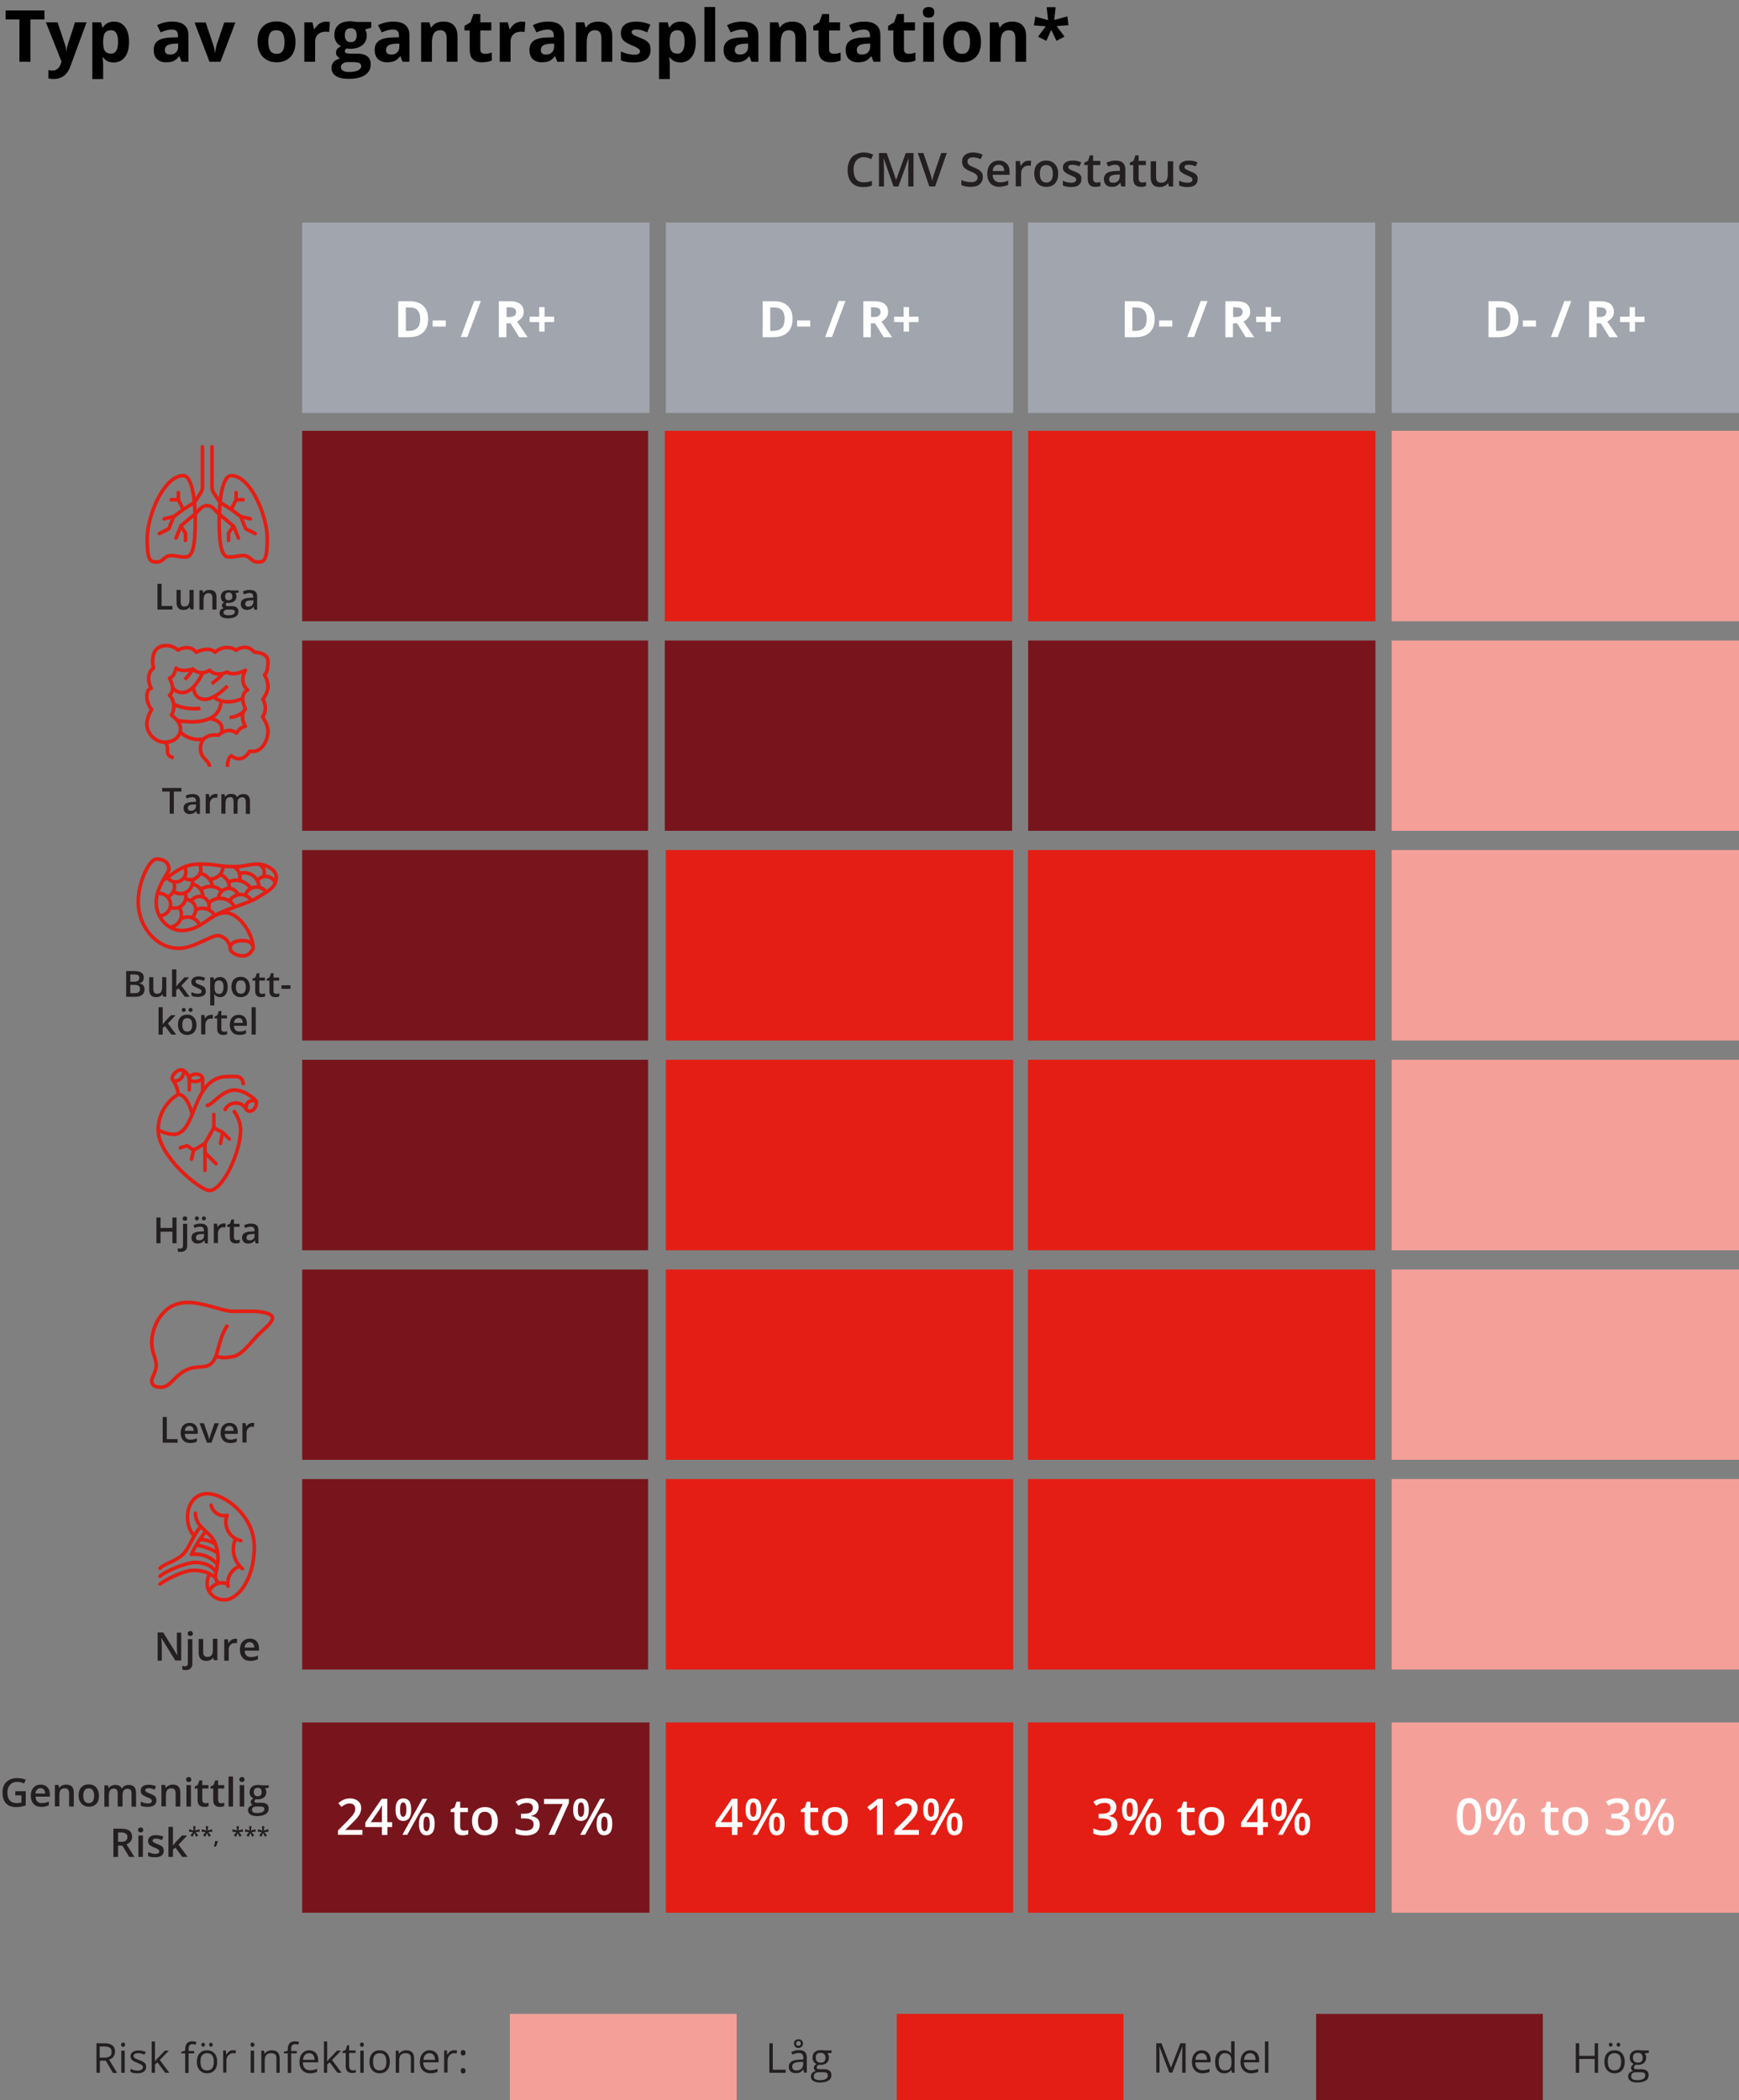<?xml version="1.0" encoding="utf-8"?>
<!-- Generator: Adobe Illustrator 27.2.0, SVG Export Plug-In . SVG Version: 6.00 Build 0)  -->
<svg version="1.1" id="Lager_1" xmlns="http://www.w3.org/2000/svg" xmlns:xlink="http://www.w3.org/1999/xlink" x="0px" y="0px"
	 viewBox="0 0 966.3 1166.6" style="enable-background:new 0 0 966.3 1166.6;" xml:space="preserve">
<rect x="0" y="0" width="966.3" height="1166.6" fill="#808080" stroke="none"/>
<style type="text/css">
	.st0{fill:#231F20;}
	.st1{fill:none;stroke:#E41E14;stroke-width:2;stroke-linejoin:round;stroke-miterlimit:10;}
	.st2{fill:none;stroke:#E41E14;stroke-width:2;stroke-linecap:round;stroke-linejoin:round;stroke-miterlimit:10;}
	.st3{fill:#A1A5AD;}
	.st4{fill:#78151C;}
	.st5{fill:#E41E14;}
	.st6{fill:#F4A099;}
	.st7{fill:#FFFFFF;}
</style>
<g>
	<g>
		<path class="st0" d="M100.5,922.4h-3.1l-7.7-12.5h-0.1l0.1,0.7c0.1,1.3,0.2,2.5,0.2,3.7v8.2h-2.3v-15.7h3.1l7.7,12.5h0.1
			c0-0.2,0-0.8-0.1-1.8c0-1-0.1-1.8-0.1-2.4v-8.2h2.4V922.4z"/>
		<path class="st0" d="M103.2,927.7c-0.8,0-1.4-0.1-1.9-0.3v-2c0.5,0.1,1,0.2,1.5,0.2c1.1,0,1.6-0.6,1.6-1.8v-13.3h2.5V924
			c0,1.2-0.3,2.2-1,2.8C105.3,927.4,104.4,927.7,103.2,927.7z M104.3,907.4c0-0.5,0.1-0.8,0.4-1s0.6-0.4,1.1-0.4
			c0.4,0,0.8,0.1,1,0.4s0.4,0.6,0.4,1c0,0.4-0.1,0.8-0.4,1c-0.2,0.2-0.6,0.4-1,0.4c-0.5,0-0.8-0.1-1.1-0.4
			C104.4,908.2,104.3,907.8,104.3,907.4z"/>
		<path class="st0" d="M118.9,922.4l-0.4-1.6h-0.1c-0.4,0.6-0.9,1-1.5,1.3c-0.6,0.3-1.4,0.5-2.2,0.5c-1.4,0-2.5-0.4-3.2-1.1
			s-1.1-1.8-1.1-3.3v-7.8h2.5v7.3c0,0.9,0.2,1.6,0.6,2c0.4,0.5,1,0.7,1.8,0.7c1.1,0,1.8-0.3,2.3-1c0.5-0.6,0.7-1.7,0.7-3.2v-5.9h2.5
			v11.9H118.9z"/>
		<path class="st0" d="M130.5,910.3c0.5,0,0.9,0,1.3,0.1l-0.2,2.4c-0.4-0.1-0.7-0.1-1.1-0.1c-1,0-1.8,0.3-2.5,1
			c-0.6,0.7-0.9,1.5-0.9,2.6v6.2h-2.5v-11.9h2l0.3,2.1h0.1c0.4-0.7,0.9-1.3,1.5-1.7S129.8,910.3,130.5,910.3z"/>
		<path class="st0" d="M139.2,922.6c-1.8,0-3.3-0.5-4.3-1.6c-1-1.1-1.6-2.6-1.6-4.5c0-1.9,0.5-3.5,1.5-4.6s2.3-1.7,4-1.7
			c1.6,0,2.8,0.5,3.7,1.4c0.9,1,1.4,2.3,1.4,3.9v1.4h-7.9c0,1.2,0.3,2,0.9,2.7c0.6,0.6,1.4,0.9,2.5,0.9c0.7,0,1.4-0.1,2-0.2
			c0.6-0.1,1.3-0.4,1.9-0.7v2.1c-0.6,0.3-1.2,0.5-1.9,0.6C140.7,922.6,140,922.6,139.2,922.6z M138.7,912.2c-0.8,0-1.4,0.3-1.9,0.8
			s-0.8,1.2-0.9,2.2h5.4c0-1-0.3-1.7-0.7-2.2C140.2,912.5,139.5,912.2,138.7,912.2z"/>
	</g>
	<g>
		<path class="st0" d="M90.4,801.4v-14.3h2.3v12.3h6v2H90.4z"/>
		<path class="st0" d="M105.7,801.6c-1.7,0-3-0.5-3.9-1.5s-1.4-2.3-1.4-4c0-1.8,0.4-3.2,1.3-4.2s2.1-1.5,3.6-1.5
			c1.4,0,2.6,0.4,3.4,1.3s1.2,2.1,1.2,3.6v1.2h-7.2c0,1,0.3,1.9,0.8,2.4s1.3,0.8,2.3,0.8c0.6,0,1.2-0.1,1.8-0.2s1.1-0.3,1.8-0.6v1.9
			c-0.6,0.3-1.1,0.5-1.7,0.6S106.5,801.6,105.7,801.6z M105.3,792.1c-0.7,0-1.3,0.2-1.8,0.7s-0.7,1.1-0.8,2h4.9c0-0.9-0.2-1.6-0.6-2
			S106,792.1,105.3,792.1z"/>
		<path class="st0" d="M115,801.4l-4.1-10.8h2.4l2.2,6.3c0.4,1.1,0.6,1.9,0.7,2.6h0.1c0.1-0.5,0.3-1.3,0.7-2.6l2.2-6.3h2.4
			l-4.1,10.8H115z"/>
		<path class="st0" d="M127.9,801.6c-1.7,0-3-0.5-3.9-1.5s-1.4-2.3-1.4-4c0-1.8,0.4-3.2,1.3-4.2s2.1-1.5,3.6-1.5
			c1.4,0,2.6,0.4,3.4,1.3s1.2,2.1,1.2,3.6v1.2h-7.2c0,1,0.3,1.9,0.8,2.4s1.3,0.8,2.3,0.8c0.6,0,1.2-0.1,1.8-0.2s1.1-0.3,1.8-0.6v1.9
			c-0.6,0.3-1.1,0.5-1.7,0.6S128.7,801.6,127.9,801.6z M127.5,792.1c-0.7,0-1.3,0.2-1.8,0.7s-0.7,1.1-0.8,2h4.9c0-0.9-0.2-1.6-0.6-2
			S128.3,792.1,127.5,792.1z"/>
		<path class="st0" d="M140.2,790.4c0.5,0,0.8,0,1.1,0.1l-0.2,2.1c-0.3-0.1-0.7-0.1-1-0.1c-0.9,0-1.7,0.3-2.2,0.9s-0.9,1.4-0.9,2.3
			v5.6h-2.3v-10.8h1.8l0.3,1.9h0.1c0.4-0.6,0.8-1.2,1.4-1.5S139.6,790.4,140.2,790.4z"/>
	</g>
	<g>
		<path class="st0" d="M98.1,690.6h-2.3v-6.4h-6.6v6.4h-2.3v-14.3h2.3v5.8h6.6v-5.8h2.3V690.6z"/>
		<path class="st0" d="M100.5,695.4c-0.7,0-1.3-0.1-1.7-0.2v-1.8c0.4,0.1,0.9,0.2,1.4,0.2c1,0,1.5-0.6,1.5-1.7v-12.1h2.3V692
			c0,1.1-0.3,2-0.9,2.5S101.6,695.4,100.5,695.4z M101.5,676.9c0-0.4,0.1-0.7,0.3-0.9s0.5-0.3,1-0.3c0.4,0,0.7,0.1,0.9,0.3
			s0.3,0.5,0.3,0.9c0,0.4-0.1,0.7-0.3,0.9s-0.5,0.3-0.9,0.3c-0.4,0-0.7-0.1-1-0.3S101.5,677.3,101.5,676.9z"/>
		<path class="st0" d="M114,690.6l-0.5-1.5h-0.1c-0.5,0.7-1,1.1-1.6,1.3s-1.2,0.4-2,0.4c-1.1,0-1.9-0.3-2.5-0.9s-0.9-1.4-0.9-2.4
			c0-1.1,0.4-2,1.2-2.5s2.1-0.9,3.8-0.9l1.9-0.1v-0.6c0-0.7-0.2-1.2-0.5-1.5s-0.8-0.5-1.5-0.5c-0.6,0-1.1,0.1-1.6,0.2
			s-1,0.4-1.5,0.6l-0.7-1.6c0.6-0.3,1.2-0.5,1.9-0.7s1.4-0.2,2-0.2c1.4,0,2.4,0.3,3.1,0.9s1,1.5,1,2.8v7.3H114z M108.3,676.9
			c0-0.4,0.1-0.7,0.3-0.9s0.5-0.3,0.8-0.3c0.3,0,0.6,0.1,0.8,0.3s0.3,0.5,0.3,0.8c0,0.3-0.1,0.6-0.3,0.8s-0.5,0.3-0.8,0.3
			c-0.3,0-0.6-0.1-0.8-0.3S108.3,677.3,108.3,676.9z M110.6,689c0.8,0,1.5-0.2,2-0.7s0.8-1.1,0.8-2v-0.9l-1.4,0.1
			c-1.1,0-1.9,0.2-2.4,0.5s-0.7,0.8-0.7,1.5c0,0.5,0.1,0.9,0.4,1.1S110,689,110.6,689z M112.2,676.9c0-0.4,0.1-0.7,0.3-0.9
			s0.5-0.3,0.8-0.3c0.3,0,0.6,0.1,0.8,0.3s0.3,0.5,0.3,0.8c0,0.4-0.1,0.6-0.3,0.8s-0.5,0.3-0.8,0.3c-0.3,0-0.6-0.1-0.8-0.3
			S112.2,677.3,112.2,676.9z"/>
		<path class="st0" d="M124.3,679.6c0.5,0,0.8,0,1.1,0.1l-0.2,2.1c-0.3-0.1-0.7-0.1-1-0.1c-0.9,0-1.7,0.3-2.2,0.9s-0.9,1.4-0.9,2.3
			v5.6h-2.3v-10.8h1.8l0.3,1.9h0.1c0.4-0.6,0.8-1.2,1.4-1.5S123.6,679.6,124.3,679.6z"/>
		<path class="st0" d="M131.5,688.9c0.6,0,1.1-0.1,1.7-0.3v1.7c-0.3,0.1-0.6,0.2-1,0.3s-0.8,0.1-1.2,0.1c-2.2,0-3.3-1.1-3.3-3.4
			v-5.8h-1.5v-1l1.6-0.8l0.8-2.3h1.4v2.4h3.1v1.7H130v5.8c0,0.6,0.1,1,0.4,1.2S131,688.9,131.5,688.9z"/>
		<path class="st0" d="M142.1,690.6l-0.5-1.5h-0.1c-0.5,0.7-1,1.1-1.6,1.3s-1.2,0.4-2,0.4c-1.1,0-1.9-0.3-2.5-0.9s-0.9-1.4-0.9-2.4
			c0-1.1,0.4-2,1.2-2.5s2.1-0.9,3.8-0.9l1.9-0.1v-0.6c0-0.7-0.2-1.2-0.5-1.5s-0.8-0.5-1.5-0.5c-0.6,0-1.1,0.1-1.6,0.2
			s-1,0.4-1.5,0.6l-0.7-1.6c0.6-0.3,1.2-0.5,1.9-0.7s1.4-0.2,2-0.2c1.4,0,2.4,0.3,3.1,0.9s1,1.5,1,2.8v7.3H142.1z M138.7,689
			c0.8,0,1.5-0.2,2-0.7s0.8-1.1,0.8-2v-0.9l-1.4,0.1c-1.1,0-1.9,0.2-2.4,0.5s-0.7,0.8-0.7,1.5c0,0.5,0.1,0.9,0.4,1.1
			S138.1,689,138.7,689z"/>
	</g>
	<g>
		<path class="st0" d="M96.6,452h-2.3v-12.3h-4.2v-2h10.7v2h-4.2V452z"/>
		<path class="st0" d="M109.5,452l-0.5-1.5H109c-0.5,0.7-1,1.1-1.6,1.3s-1.2,0.4-2,0.4c-1.1,0-1.9-0.3-2.5-0.9s-0.9-1.4-0.9-2.4
			c0-1.1,0.4-2,1.2-2.5s2.1-0.9,3.8-0.9l1.9-0.1v-0.6c0-0.7-0.2-1.2-0.5-1.5s-0.8-0.5-1.5-0.5c-0.6,0-1.1,0.1-1.6,0.2
			s-1,0.4-1.5,0.6l-0.7-1.6c0.6-0.3,1.2-0.5,1.9-0.7s1.4-0.2,2-0.2c1.4,0,2.4,0.3,3.1,0.9s1,1.5,1,2.8v7.3H109.5z M106.1,450.4
			c0.8,0,1.5-0.2,2-0.7s0.8-1.1,0.8-2v-0.9l-1.4,0.1c-1.1,0-1.9,0.2-2.4,0.5s-0.7,0.8-0.7,1.5c0,0.5,0.1,0.9,0.4,1.1
			S105.5,450.4,106.1,450.4z"/>
		<path class="st0" d="M119.8,441c0.5,0,0.8,0,1.1,0.1l-0.2,2.1c-0.3-0.1-0.7-0.1-1-0.1c-0.9,0-1.7,0.3-2.2,0.9s-0.9,1.4-0.9,2.3
			v5.6h-2.3v-10.8h1.8l0.3,1.9h0.1c0.4-0.6,0.8-1.2,1.4-1.5S119.2,441,119.8,441z"/>
		<path class="st0" d="M132.1,452h-2.3v-6.7c0-0.8-0.2-1.4-0.5-1.9s-0.8-0.6-1.5-0.6c-0.9,0-1.5,0.3-1.9,0.9s-0.6,1.5-0.6,2.9v5.4
			H123v-10.8h1.8l0.3,1.4h0.1c0.3-0.5,0.7-0.9,1.3-1.2s1.2-0.4,1.9-0.4c1.7,0,2.8,0.6,3.3,1.7h0.2c0.3-0.5,0.8-1,1.3-1.2
			s1.2-0.4,2-0.4c1.3,0,2.2,0.3,2.8,1s0.9,1.6,0.9,3v7h-2.3v-6.7c0-0.8-0.2-1.4-0.5-1.9s-0.8-0.6-1.5-0.6c-0.9,0-1.5,0.3-2,0.8
			s-0.6,1.4-0.6,2.6V452z"/>
	</g>
	<g>
		<path class="st0" d="M70.1,539.4h4.2c2,0,3.4,0.3,4.3,0.9s1.3,1.5,1.3,2.7c0,0.8-0.2,1.5-0.6,2.1s-1,0.9-1.9,1v0.1
			c1,0.2,1.7,0.6,2.2,1.1s0.7,1.3,0.7,2.3c0,1.3-0.4,2.3-1.3,3s-2.1,1.1-3.7,1.1h-5.2V539.4z M72.4,545.3h2.2c1,0,1.7-0.2,2.1-0.5
			s0.7-0.8,0.7-1.6c0-0.7-0.2-1.2-0.7-1.5s-1.3-0.4-2.3-0.4h-2V545.3z M72.4,547.2v4.5h2.5c1,0,1.7-0.2,2.2-0.6s0.7-1,0.7-1.8
			c0-0.7-0.3-1.3-0.8-1.7s-1.3-0.5-2.3-0.5H72.4z"/>
		<path class="st0" d="M90.6,553.7l-0.3-1.4h-0.1c-0.3,0.5-0.8,0.9-1.4,1.2s-1.3,0.4-2,0.4c-1.3,0-2.3-0.3-2.9-1s-1-1.6-1-3v-7.1
			h2.3v6.7c0,0.8,0.2,1.4,0.5,1.9s0.9,0.6,1.6,0.6c1,0,1.7-0.3,2.1-0.9s0.7-1.5,0.7-2.9v-5.4h2.3v10.8H90.6z"/>
		<path class="st0" d="M97.9,548l1.3-1.6l3.3-3.5h2.6l-4.3,4.6l4.6,6.2h-2.7l-3.5-4.7l-1.3,1v3.7h-2.3v-15.2H98v7.4L97.9,548
			L97.9,548z"/>
		<path class="st0" d="M114.4,550.6c0,1.1-0.4,1.9-1.2,2.4s-1.9,0.8-3.3,0.8c-1.4,0-2.6-0.2-3.5-0.7v-2c1.3,0.6,2.5,0.9,3.5,0.9
			c1.4,0,2.1-0.4,2.1-1.3c0-0.3-0.1-0.5-0.2-0.7s-0.4-0.4-0.8-0.6s-0.9-0.4-1.5-0.7c-1.2-0.5-2.1-1-2.5-1.4s-0.7-1.1-0.7-1.9
			c0-0.9,0.4-1.6,1.1-2.2s1.8-0.8,3-0.8c1.3,0,2.5,0.3,3.6,0.8l-0.7,1.7c-1.2-0.5-2.1-0.7-2.9-0.7c-1.2,0-1.8,0.3-1.8,1
			c0,0.3,0.2,0.6,0.5,0.9s1,0.6,2.1,1c0.9,0.3,1.5,0.7,1.9,0.9s0.7,0.6,0.9,1S114.4,550.1,114.4,550.6z"/>
		<path class="st0" d="M122.4,553.9c-1.4,0-2.4-0.5-3.2-1.5H119c0.1,0.9,0.1,1.5,0.1,1.7v4.4h-2.3v-15.6h1.9
			c0.1,0.2,0.2,0.7,0.3,1.4h0.1c0.7-1.1,1.8-1.6,3.2-1.6c1.3,0,2.4,0.5,3.1,1.5s1.1,2.3,1.1,4.1s-0.4,3.1-1.1,4.1
			S123.7,553.9,122.4,553.9z M121.8,544.6c-0.9,0-1.6,0.3-2,0.8s-0.6,1.4-0.6,2.6v0.3c0,1.3,0.2,2.3,0.6,2.9s1.1,0.9,2,0.9
			c0.8,0,1.4-0.3,1.8-1s0.6-1.6,0.6-2.8c0-1.2-0.2-2.1-0.6-2.7S122.6,544.6,121.8,544.6z"/>
		<path class="st0" d="M138.9,548.3c0,1.8-0.5,3.1-1.4,4.1s-2.2,1.5-3.8,1.5c-1,0-1.9-0.2-2.7-0.7s-1.4-1.1-1.8-2s-0.6-1.8-0.6-3
			c0-1.8,0.4-3.1,1.3-4.1s2.2-1.5,3.8-1.5c1.6,0,2.8,0.5,3.7,1.5S138.9,546.6,138.9,548.3z M131.1,548.3c0,2.5,0.9,3.7,2.8,3.7
			c1.8,0,2.7-1.2,2.7-3.7c0-2.5-0.9-3.7-2.8-3.7c-1,0-1.7,0.3-2.1,1S131.1,547.1,131.1,548.3z"/>
		<path class="st0" d="M145.6,552.1c0.6,0,1.1-0.1,1.7-0.3v1.7c-0.3,0.1-0.6,0.2-1,0.3s-0.8,0.1-1.2,0.1c-2.2,0-3.3-1.1-3.3-3.4
			v-5.8h-1.5v-1l1.6-0.8l0.8-2.3h1.4v2.4h3.1v1.7h-3.1v5.8c0,0.6,0.1,1,0.4,1.2S145.1,552.1,145.6,552.1z"/>
		<path class="st0" d="M153.5,552.1c0.6,0,1.1-0.1,1.7-0.3v1.7c-0.3,0.1-0.6,0.2-1,0.3s-0.8,0.1-1.2,0.1c-2.2,0-3.3-1.1-3.3-3.4
			v-5.8h-1.5v-1l1.6-0.8l0.8-2.3h1.4v2.4h3.1v1.7h-3.1v5.8c0,0.6,0.1,1,0.4,1.2S153,552.1,153.5,552.1z"/>
		<path class="st0" d="M156.4,549.3v-2h5v2H156.4z"/>
	</g>
	<g>
		<path class="st0" d="M90.4,569l1.3-1.6l3.3-3.5h2.6l-4.3,4.6l4.6,6.2h-2.7l-3.5-4.7l-1.3,1v3.7h-2.3v-15.2h2.3v7.4L90.4,569
			L90.4,569z"/>
		<path class="st0" d="M109.2,569.3c0,1.8-0.5,3.1-1.4,4.1s-2.2,1.5-3.8,1.5c-1,0-1.9-0.2-2.7-0.7s-1.4-1.1-1.8-2s-0.6-1.8-0.6-3
			c0-1.8,0.4-3.1,1.3-4.1s2.2-1.5,3.8-1.5c1.6,0,2.8,0.5,3.7,1.5S109.2,567.6,109.2,569.3z M101,561.1c0-0.4,0.1-0.7,0.3-0.9
			s0.5-0.3,0.8-0.3c0.3,0,0.6,0.1,0.8,0.3s0.3,0.5,0.3,0.8c0,0.3-0.1,0.6-0.3,0.8s-0.5,0.3-0.8,0.3c-0.3,0-0.6-0.1-0.8-0.3
			S101,561.4,101,561.1z M101.3,569.3c0,2.5,0.9,3.7,2.8,3.7c1.8,0,2.7-1.2,2.7-3.7c0-2.5-0.9-3.7-2.8-3.7c-1,0-1.7,0.3-2.1,1
			S101.3,568.1,101.3,569.3z M104.8,561.1c0-0.4,0.1-0.7,0.3-0.9s0.5-0.3,0.8-0.3c0.3,0,0.6,0.1,0.8,0.3s0.3,0.5,0.3,0.8
			c0,0.4-0.1,0.6-0.3,0.8s-0.5,0.3-0.8,0.3c-0.3,0-0.6-0.1-0.8-0.3S104.8,561.4,104.8,561.1z"/>
		<path class="st0" d="M117.3,563.7c0.5,0,0.8,0,1.1,0.1l-0.2,2.1c-0.3-0.1-0.7-0.1-1-0.1c-0.9,0-1.7,0.3-2.2,0.9s-0.9,1.4-0.9,2.3
			v5.6h-2.3v-10.8h1.8l0.3,1.9h0.1c0.4-0.6,0.8-1.2,1.4-1.5S116.6,563.7,117.3,563.7z"/>
		<path class="st0" d="M124.5,573.1c0.6,0,1.1-0.1,1.7-0.3v1.7c-0.3,0.1-0.6,0.2-1,0.3s-0.8,0.1-1.2,0.1c-2.2,0-3.3-1.1-3.3-3.4
			v-5.8h-1.5v-1l1.6-0.8l0.8-2.3h1.4v2.4h3.1v1.7H123v5.8c0,0.6,0.1,1,0.4,1.2S124,573.1,124.5,573.1z"/>
		<path class="st0" d="M133,574.9c-1.7,0-3-0.5-3.9-1.5s-1.4-2.3-1.4-4c0-1.8,0.4-3.2,1.3-4.2s2.1-1.5,3.6-1.5
			c1.4,0,2.6,0.4,3.4,1.3s1.2,2.1,1.2,3.6v1.2H130c0,1,0.3,1.9,0.8,2.4s1.3,0.8,2.3,0.8c0.6,0,1.2-0.1,1.8-0.2s1.1-0.3,1.8-0.6v1.9
			c-0.6,0.3-1.1,0.5-1.7,0.6S133.7,574.9,133,574.9z M132.6,565.5c-0.7,0-1.3,0.2-1.8,0.7s-0.7,1.1-0.8,2h4.9c0-0.9-0.2-1.6-0.6-2
			S133.3,565.5,132.6,565.5z"/>
		<path class="st0" d="M142.1,574.7h-2.3v-15.2h2.3V574.7z"/>
	</g>
	<g>
		<path class="st0" d="M87.5,338.6v-14.3h2.3v12.3h6v2H87.5z"/>
		<path class="st0" d="M105.8,338.6l-0.3-1.4h-0.1c-0.3,0.5-0.8,0.9-1.4,1.2s-1.3,0.4-2,0.4c-1.3,0-2.3-0.3-2.9-1s-1-1.6-1-3v-7.1
			h2.3v6.7c0,0.8,0.2,1.4,0.5,1.9s0.9,0.6,1.6,0.6c1,0,1.7-0.3,2.1-0.9s0.7-1.5,0.7-2.9v-5.4h2.3v10.8H105.8z"/>
		<path class="st0" d="M120.3,338.6H118v-6.6c0-0.8-0.2-1.5-0.5-1.9s-0.9-0.6-1.6-0.6c-1,0-1.7,0.3-2.1,0.9s-0.7,1.5-0.7,2.9v5.4
			h-2.3v-10.8h1.8l0.3,1.4h0.1c0.3-0.5,0.8-0.9,1.4-1.2s1.3-0.4,2-0.4c2.6,0,3.9,1.3,3.9,4V338.6z"/>
		<path class="st0" d="M132.6,327.8v1.3l-1.8,0.3c0.2,0.2,0.3,0.5,0.4,0.8s0.2,0.7,0.2,1.1c0,1.1-0.4,2-1.2,2.6s-1.8,1-3.2,1
			c-0.3,0-0.7,0-0.9-0.1c-0.5,0.3-0.7,0.7-0.7,1.1c0,0.2,0.1,0.4,0.3,0.6s0.7,0.2,1.3,0.2h1.9c1.2,0,2.1,0.3,2.7,0.8
			s0.9,1.2,0.9,2.2c0,1.2-0.5,2.2-1.5,2.8s-2.5,1-4.4,1c-1.5,0-2.6-0.3-3.4-0.8s-1.2-1.3-1.2-2.2c0-0.7,0.2-1.2,0.6-1.7
			s1-0.8,1.8-0.9c-0.3-0.1-0.6-0.3-0.8-0.6s-0.3-0.6-0.3-0.9c0-0.4,0.1-0.7,0.3-1s0.6-0.6,1-0.8c-0.6-0.2-1-0.6-1.4-1.2
			s-0.5-1.2-0.5-1.9c0-1.2,0.4-2.1,1.1-2.7s1.8-1,3.2-1c0.3,0,0.6,0,1,0.1s0.6,0.1,0.8,0.1H132.6z M124.2,340.3
			c0,0.5,0.2,0.9,0.7,1.1s1.1,0.4,1.9,0.4c1.2,0,2.2-0.2,2.8-0.5s0.9-0.8,0.9-1.4c0-0.5-0.2-0.8-0.5-1s-1-0.3-1.9-0.3h-1.7
			c-0.7,0-1.2,0.2-1.6,0.5S124.2,339.7,124.2,340.3z M125.1,331.3c0,0.7,0.2,1.2,0.5,1.6s0.8,0.5,1.5,0.5c1.3,0,2-0.7,2-2.1
			c0-0.7-0.2-1.2-0.5-1.6s-0.8-0.6-1.5-0.6c-0.7,0-1.2,0.2-1.5,0.6S125.1,330.6,125.1,331.3z"/>
		<path class="st0" d="M141.4,338.6l-0.5-1.5h-0.1c-0.5,0.7-1,1.1-1.6,1.3s-1.2,0.4-2,0.4c-1.1,0-1.9-0.3-2.5-0.9s-0.9-1.4-0.9-2.4
			c0-1.1,0.4-2,1.2-2.5s2.1-0.9,3.8-0.9l1.9-0.1v-0.6c0-0.7-0.2-1.2-0.5-1.5s-0.8-0.5-1.5-0.5c-0.6,0-1.1,0.1-1.6,0.2
			s-1,0.4-1.5,0.6l-0.7-1.6c0.6-0.3,1.2-0.5,1.9-0.7s1.4-0.2,2-0.2c1.4,0,2.4,0.3,3.1,0.9s1,1.5,1,2.8v7.3H141.4z M138,337
			c0.8,0,1.5-0.2,2-0.7s0.8-1.1,0.8-2v-0.9l-1.4,0.1c-1.1,0-1.9,0.2-2.4,0.5s-0.7,0.8-0.7,1.5c0,0.5,0.1,0.9,0.4,1.1
			S137.4,337,138,337z"/>
	</g>
	<path class="st1" d="M116.4,425.9c0-3.7-5-4.3-5-10c0-9.3,10-7.5,10-7.5s4.9-5,10-1.2c0,0,2.1-3.6,5-3.7c0,0-3.7-5.7,0-9.8
		c0,0-4.1-7.4,1.2-10.5c0,0-5.1-3.8-1.2-10.9c0,0-6.7,3.6-10.1,1c0,0-6,3.1-9.9-1c0,0-4.7,3.6-9.3-0.7c0,0-5.8,2.2-9.3-0.5
		c0,0-0.6,4.5-3.6,5.7c0,0,3.8,6.2,0,9.4c0,0,4.6,4.4,1.1,11.1c0,0,5,3.2,5,7.5c0,4.3-3.6,7.5-8.7,7.5c-5.1,0-10-4.7-10-10
		c0-4.2,2.7-8.1,2.7-8.1s-2.7-3-2.7-7.4c0-4.4,2.4-4.4,2.4-4.4s-3.9-7.3,1.3-11.3c0,0-3.2-12.5,7.3-12.5c3.6,0,6.4,2.5,6.4,2.5
		s6.1-3.7,10,1.2c0,0,6.9-3.6,10.5,0c0,0,5.2-5.1,11.8-1.1c0,0,5.4-4.3,10.1,1.1c0,0,7.5,0,7.5,5c0,7-1.9,7.5-1.9,7.5
		s1.9,3.2,1.9,6.6c0,3.3-2.8,7.1-2.8,7.1s3.1,5-0.2,9.7c0,0,3,4,3,8.1s-2.8,12.2-10.2,11c0,0-3.9,7.4-10.2,2.5c0,0-2.1,0.8-2.1,6.2
		 M91.5,412.2c3.7,2.8-1.2,7.3,5,8.7 M102.7,377.5c0,0,2.8-2.8,4.4-5.9 M95.6,380.9c0,0,0.9,3.8,5.8,3.8c6.6,0,11.3-11.1,11.3-11.1
		 M117.6,379.8c0,0,4.7-3.3,6.1-5.6 M107.5,381.7c0,0,0,6.8,6.4,6.8c5.6,0,12.5-7.5,12.5-7.5 M118.8,387c0,0,4.8,5.7,16,1
		 M127.6,398.5c0,0,4.3,0,7.6-3.1 M96.4,391.1c0,0,5.2,3.3,15,2.4 M122.9,389.4c-0.2,2.4-0.8,14.7-24.5,10.8 M100,406.3
		c0,0,4.5,5.7,13.3,4.2 M116.4,399.1c0,0,9.1,0.9,6.5,8.2"/>
	<path class="st2" d="M87.8,627.6c0,0,4.3,2.5,8.6,2.5c13.4,0,9.6-32.1,30.2-32.1"/>
	<path class="st1" d="M126.4,598c0,0,3.3,0,5,0c1.6,0,3.8,1,3.8,4.8"/>
	<path class="st2" d="M115.2,614c2.5,0,8.4-8.5,15-8.5c6.6,0,12.2,6.1,12.2,6.1s0.7,4.3-3,5.6c-0.9,0.3-2-0.1-2.5-0.9
		c-0.8-1.4-2.5-3.6-5.6-3.6c-4.7,0-6.2,3.6-6.2,3.6 M142.4,611.6c0,0-5.8-1.8-5.7,4.4"/>
	<path class="st1" d="M106.9,619.2c0,0-2.5-11.3-7.9-11.3c0,0-11.1,5.9-11.1,19.9c0,14.2,23.2,33.5,28.5,33.5
		c7.5,0,17.3-21.6,17.3-33.5c0-6.3-4-11-4-11"/>
	<path class="st2" d="M99,607.9c0,0,0-3.8-2.8-7.6c-0.6-0.8-0.7-1.8-0.2-2.7c0.8-1.4,2.3-3.3,4.8-3.3c0.5,0,1,0.2,1.4,0.5
		c1,0.9,2.9,2,3,5.7 M105.2,605.4v-5c0,0-0.7-3.7,3.7-3.7c3.7,0,3.7,2.5,3.7,2.5v7.4 M102.2,594.8c0,0,0,6-5.9,5.7 M105.1,599.9
		c0,0,3.7,2.3,7.4-0.7 M118.8,619.1v7.4l4.9,2.5l3.7,3.7 M123.7,629l-1.2,6.2 M118.8,626.5l-4.9,8.7v14.9 M113.8,640.2l6.2,6.2
		 M113.8,635.2l-6.2,3.7l-3.7-2.5l-3.7,1.2 M107.6,638.9l-1.2,5 M128.5,264.2c10.7,0,20,22.4,20,34.7c0,12.3-1.5,13.3-5.3,13.3
		s-4-3.6-8-3.6c-2.9,0-3.9,0.8-8,0.8c-3.5,0-5.4-4.5-5.4-20C121.8,277.9,123.5,264.2,128.5,264.2L128.5,264.2z M101.8,264.2
		c-10.7,0-20,22.4-20,34.7c0,12.3,1.5,13.3,5.3,13.3c3.8,0,4-3.6,8-3.6c2.9,0,3.9,0.8,8,0.8c3.5,0,5.4-4.5,5.4-20
		C108.5,277.9,106.8,264.2,101.8,264.2L101.8,264.2z M117.8,248.2v22.6c0,0.9,0.3,1.9,0.8,2.7l3,4.6c0.4,0.6,0.9,1.1,1.5,1.5
		l5.4,3.4l5.3,4l2.7,6.7l5.3,2.7 M112.5,248.2v22.6c0,0.9-0.3,1.9-0.8,2.7l-3,4.6c-0.4,0.6-0.9,1.1-1.5,1.5l-5.4,3.4l-5.3,4
		l-2.7,6.7l-5.3,2.7 M103.1,300.2v-4l-2.7-4l8-6.7l3.2-3.2c1.9-1.9,5-1.9,6.9,0l3.2,3.2l8,6.7l-2.7,4v4 M129.8,292.2l2.7,6.7
		 M100.5,292.2l-2.7,6.7 M128.5,282.9l2.7-5.3v-4 M101.8,282.9l-2.7-5.3v-4 M131.1,277.6h4 M99.1,277.6h-4 M133.8,286.9l5.3,1.3
		 M96.5,286.9l-5.3,1.3"/>
	<path class="st1" d="M126.5,736c-5.4,7.9-5,17.3-8.7,21c-3.7,3.7-7.7,1.2-13.6,3.7c-7.3,3.1-9.2,9.9-14.9,9.9c-4.2,0-5-1.9-5-3.7
		c0-1.9,2.5-4.6,2.5-8.7c0-3.5-2.5-7.3-2.5-12.4c0-8.3,5.6-22.3,19.9-22.3c9.3,0,19.6,4.9,24.8,4.9c2.7,0,7.4,0,11.2,0
		c3.7,0,11.2,0.8,11.2,3.7c0,2.9-5.3,6.4-9.3,10.8c-4,4.4-8.1,9.9-12.8,10.7c-5.6,0.9-5.2,0.5-9.4-0.1 M86.8,477.2
		c5.4,0,7.1,2.8,7.1,5.7c0,1.9-7.1,9.3-7.1,18.4s7.2,15.6,14.2,15.6c10.8,0,16.4-9.9,24.1-9.9c7.8,0,15.6,11.8,15.6,19.8
		c0,0-1.7,4.2-5.7,4.2c-4,0-7.1-2.3-7.1-4.2c0-3.4-3.5-7.1-7.1-7.1c-3.5,0-13.6,7.1-21.3,7.1c-13.5,0-22.7-13.2-22.7-25.5
		C76.8,489,83.4,477.2,86.8,477.2L86.8,477.2z M140.7,526.7c0-1.9-1.5-4.2-5.7-4.2c-4.1,0-7.1,1.2-7.1,4.2 M90.5,489
		c6.3-3.8,10.6-9,20.4-9c10.5,0,9.5,1.4,19.9,1.4c5.1,0,7.1-1.4,12.8-1.4c3.2,0,9.9,2.7,9.9,7.1c0,6.1-4.4,7.6-9.9,11.2
		c-6.7,4.4-20.2,6.5-28.4,12.9 M87.2,496.4c2.4-0.5,4.8,0.4,6.3,2.3c1.5,1.9,1.7,4.5,0.6,6.6c-1.1,2.1-3.3,3.5-5.7,3.4 M92.9,487.3
		c1.7,2.6,5.1,3.4,7.7,1.8c2.6-1.6,3.5-5,1.9-7.6 M96.3,489.7c0.8,1.5,0.9,3.3,0.3,4.9c-0.6,1.6-1.8,2.9-3.4,3.6 M102.2,487.6
		c2.2,1.6,5.3,1.5,7.4-0.4c2.1-1.8,2.6-4.8,1.2-7.2 M96.4,495.1c2.2,1.7,5.2,1.8,7.5,0.3c2.3-1.5,3.5-4.2,3-6.9 M94.6,504
		c2.3,1,5,0.5,6.8-1.3c1.8-1.8,2.4-4.4,1.4-6.8 M99.5,504c1.5,2,1.7,4.6,0.7,6.9c-1,2.3-3.2,3.8-5.6,4.1 M100.4,510.5
		c1.8-1.1,4-1.4,6-0.8c2,0.6,3.7,2.1,4.5,4 M103.2,499.6c2.4,0,4.5,1.6,5.3,3.9c0.7,2.3-0.1,4.8-2,6.2 M108.7,505.5
		c3.5-1.9,7.9-0.9,10.2,2.4 M106.2,500.6c1.4-2.4,4.5-3.4,7-2.1c2.5,1.2,3.7,4.2,2.6,6.8 M106.9,491.1c3.5,0.6,6,3.7,5.8,7.2
		 M116,501.6c2-2,4.9-2.9,7.7-2.5c2.8,0.4,5.3,2.1,6.7,4.6 M127.5,500.5c1.2-2.1,3.5-3.5,6-3.6c2.5-0.1,4.8,1.2,6.2,3.2
		 M136.2,497.4c0.7-2.4,2.8-4.2,5.3-4.6c2.5-0.4,5,0.7,6.5,2.7 M121.4,499.1c0-2.7,2-5,4.7-5.5s5.3,1,6.3,3.5 M111.6,494.1
		c3.6-2.6,8.5-2.2,11.6,0.9 M111.1,485.1c3.7,0.8,6.5,3.7,7,7.4 M116.3,488.3c2,0.1,3.9-0.6,5.4-1.9c1.4-1.4,2.2-3.3,2.2-5.2
		 M122.2,485.7c3.3,1.2,5.5,4.4,5.2,7.9 M126.9,490c4.4-2.2,9.8-0.7,12.4,3.5 M129.9,481.4c2.8,1.5,4.1,4.8,3.1,7.9 M133.1,485.3
		c2.5-0.9,5.2-0.5,7.4,1c2.1,1.5,3.4,3.9,3.4,6.5 M143,489.2c1.2-1.7,3.2-2.5,5.3-2.3c2.1,0.2,3.8,1.5,4.7,3.4 M143.6,480
		c1.4,0.5,2.5,1.6,3,3c0.5,1.4,0.4,2.9-0.4,4.2"/>
	<path class="st2" d="M107.9,853.1c-1.2-1.2-3.7-4.5-3.7-10.3c0-7.8,4.6-13.1,10.9-13.1c9.5,0,26.2,12,26.2,29.5
		c0,19.2-9.9,29.5-16.4,29.5c-6.5,0-9.8-4.8-9.8-8.8c0-3.3,1.1-5,1.5-5.6 M117.3,836.1c0.9,4,4.8,6.5,8.8,5.7 M126.2,841.7
		c-1.1,2.9-0.9,6.1,0.6,8.8c1.4,2.7,4,4.7,7,5.3 M130.9,854.8c-2.6,5.8-1,12.5,3.8,16.6 M133.3,870c-4.6,1.5-7.4,6.3-6.6,11.1
		 M126.6,880c-1.9-0.9-4.1-1-6-0.2c-2,0.7-3.5,2.2-4.4,4.2 M108.6,840.6c0,8.2,8.5,10.1,10.9,16.5c4.9,12.9-3.3,18.4,2.2,22.3
		 M88.9,871.1c3.6-3.1,8.2-3.5,12.7-7.6c3.7-3.5,6.1-11.8,10.1-15.5 M114.3,850.6c0,0-6,7.8-7.9,12.9c5.5-0.8,10.9,1.3,14.5,5.6
		 M88.9,875.6c2.7-2.7,14.4-7.7,19.7-7.7c4.1,0,9.2,1.5,11.4,5.4 M88.9,879.9c2.8-2.1,12.8-7.6,18.6-7.6c5,0,8.3,1.1,12.3,4
		 M111.1,855.2c3.1-0.1,6.2,0.9,8.7,2.7 M109.1,858.3c4.2,0.6,8.2,2.1,11.8,4.3"/>
	<polygon class="st3" points="167.9,123.6 167.9,229.4 360.9,229.4 360.9,123.6 167.9,123.6 	"/>
	<polygon class="st4" points="167.9,821.6 167.9,927.4 360.1,927.4 360.1,821.6 167.9,821.6 	"/>
	<polygon class="st4" points="167.9,705.2 167.9,810.9 360.1,810.9 360.1,705.2 167.9,705.2 	"/>
	<polygon class="st4" points="167.9,588.7 167.9,694.5 360.1,694.5 360.1,588.7 167.9,588.7 	"/>
	<polygon class="st4" points="167.9,472.2 167.9,578 360.1,578 360.1,472.2 167.9,472.2 	"/>
	<polygon class="st4" points="167.9,355.8 167.9,461.5 360.1,461.5 360.1,355.8 167.9,355.8 	"/>
	<polygon class="st4" points="167.9,239.3 167.9,345.1 360.1,345.1 360.1,239.3 167.9,239.3 	"/>
	<polygon class="st3" points="370,123.6 370,229.4 563,229.4 563,123.6 370,123.6 	"/>
	<polygon class="st5" points="370,821.6 370,927.4 563,927.4 563,821.6 370,821.6 	"/>
	<polygon class="st5" points="370,705.2 370,810.9 563,810.9 563,705.2 370,705.2 	"/>
	<polygon class="st5" points="370,588.7 370,694.5 563,694.5 563,588.7 370,588.7 	"/>
	<polygon class="st5" points="370,472.2 370,578 563,578 563,472.2 370,472.2 	"/>
	<polygon class="st4" points="369.4,355.8 369.4,461.5 562.4,461.5 562.4,355.8 369.4,355.8 	"/>
	<polygon class="st5" points="369.4,239.3 369.4,345.1 562.4,345.1 562.4,239.3 369.4,239.3 	"/>
	<polygon class="st3" points="571.2,123.6 571.2,229.4 764.2,229.4 764.2,123.6 571.2,123.6 	"/>
	<polygon class="st5" points="571.2,821.6 571.2,927.4 764.2,927.4 764.2,821.6 571.2,821.6 	"/>
	<polygon class="st5" points="571.2,705.2 571.2,810.9 764.2,810.9 764.2,705.2 571.2,705.2 	"/>
	<polygon class="st5" points="571.2,588.7 571.2,694.5 764.2,694.5 764.2,588.7 571.2,588.7 	"/>
	<polygon class="st5" points="571.2,472.2 571.2,578 764.2,578 764.2,472.2 571.2,472.2 	"/>
	<polygon class="st4" points="571.3,355.8 571.3,461.5 764.3,461.5 764.3,355.8 571.3,355.8 	"/>
	<polygon class="st5" points="571.3,239.3 571.3,345.1 764.3,345.1 764.3,239.3 571.3,239.3 	"/>
	<polygon class="st3" points="773.3,123.6 773.3,229.4 966.3,229.4 966.3,123.6 773.3,123.6 	"/>
	<polygon class="st6" points="773.3,821.6 773.3,927.4 966.3,927.4 966.3,821.6 773.3,821.6 	"/>
	<polygon class="st6" points="773.3,705.2 773.3,810.9 966.3,810.9 966.3,705.2 773.3,705.2 	"/>
	<polygon class="st6" points="773.3,588.7 773.3,694.5 966.3,694.5 966.3,588.7 773.3,588.7 	"/>
	<polygon class="st6" points="773.3,472.2 773.3,578 966.3,578 966.3,472.2 773.3,472.2 	"/>
	<polygon class="st6" points="773.3,355.8 773.3,461.5 966.3,461.5 966.3,355.8 773.3,355.8 	"/>
	<polygon class="st6" points="773.3,239.3 773.3,345.1 966.3,345.1 966.3,239.3 773.3,239.3 	"/>
	<polygon class="st4" points="167.9,956.8 167.9,1062.5 360.9,1062.5 360.9,956.8 167.9,956.8 	"/>
	<polygon class="st5" points="370,956.8 370,1062.5 563,1062.5 563,956.8 370,956.8 	"/>
	<polygon class="st5" points="571.2,956.8 571.2,1062.5 764.2,1062.5 764.2,956.8 571.2,956.8 	"/>
	<polygon class="st6" points="773.3,956.8 773.3,1062.5 966.3,1062.5 966.3,956.8 773.3,956.8 	"/>
	<g>
		<path class="st0" d="M8.5,995h5.8v7.9c-0.9,0.3-1.9,0.5-2.7,0.7s-1.8,0.2-2.8,0.2c-2.4,0-4.2-0.7-5.5-2.1c-1.3-1.4-1.9-3.4-1.9-6
			c0-2.5,0.7-4.5,2.2-5.9c1.5-1.4,3.5-2.1,6-2.1c1.6,0,3.2,0.3,4.7,0.9l-0.9,2.1c-1.3-0.6-2.5-0.9-3.8-0.9c-1.7,0-3,0.5-4,1.6
			c-1,1.1-1.5,2.5-1.5,4.3c0,1.9,0.4,3.4,1.3,4.4c0.9,1,2.1,1.5,3.8,1.5c0.8,0,1.7-0.1,2.7-0.3v-4H8.5V995z"/>
		<path class="st0" d="M23,1003.7c-1.8,0-3.3-0.5-4.3-1.6c-1-1.1-1.6-2.6-1.6-4.5c0-1.9,0.5-3.5,1.5-4.6s2.3-1.7,4-1.7
			c1.6,0,2.8,0.5,3.7,1.4c0.9,1,1.4,2.3,1.4,3.9v1.4h-7.9c0,1.2,0.3,2,0.9,2.7c0.6,0.6,1.4,0.9,2.5,0.9c0.7,0,1.4-0.1,2-0.2
			c0.6-0.1,1.3-0.4,1.9-0.7v2.1c-0.6,0.3-1.2,0.5-1.9,0.6C24.5,1003.7,23.8,1003.7,23,1003.7z M22.5,993.3c-0.8,0-1.4,0.3-1.9,0.8
			s-0.8,1.2-0.9,2.2h5.4c0-1-0.3-1.7-0.7-2.2C23.9,993.6,23.3,993.3,22.5,993.3z"/>
		<path class="st0" d="M40.9,1003.5h-2.5v-7.3c0-0.9-0.2-1.6-0.6-2.1c-0.4-0.5-1-0.7-1.8-0.7c-1.1,0-1.8,0.3-2.3,0.9
			s-0.7,1.7-0.7,3.2v5.9h-2.5v-11.9h2l0.4,1.6h0.1c0.4-0.6,0.9-1,1.5-1.3c0.7-0.3,1.4-0.5,2.2-0.5c2.9,0,4.3,1.5,4.3,4.4V1003.5z"/>
		<path class="st0" d="M55,997.5c0,1.9-0.5,3.5-1.5,4.5c-1,1.1-2.4,1.6-4.2,1.6c-1.1,0-2.1-0.3-2.9-0.8c-0.9-0.5-1.5-1.2-2-2.2
			c-0.5-0.9-0.7-2-0.7-3.3c0-1.9,0.5-3.4,1.5-4.5s2.4-1.6,4.2-1.6c1.7,0,3.1,0.6,4.1,1.7C54.5,994.2,55,995.7,55,997.5z M46.3,997.5
			c0,2.7,1,4.1,3,4.1c2,0,3-1.4,3-4.1c0-2.7-1-4.1-3-4.1c-1.1,0-1.8,0.4-2.3,1.1C46.5,995.2,46.3,996.2,46.3,997.5z"/>
		<path class="st0" d="M67.9,1003.5h-2.5v-7.3c0-0.9-0.2-1.6-0.5-2c-0.3-0.4-0.9-0.7-1.6-0.7c-1,0-1.7,0.3-2.1,1
			c-0.5,0.6-0.7,1.7-0.7,3.2v5.9h-2.5v-11.9h2l0.4,1.6h0.1c0.3-0.6,0.8-1,1.4-1.3c0.6-0.3,1.3-0.5,2.1-0.5c1.8,0,3,0.6,3.6,1.9h0.2
			c0.4-0.6,0.8-1,1.5-1.4c0.6-0.3,1.4-0.5,2.2-0.5c1.4,0,2.5,0.4,3.1,1.1c0.6,0.7,1,1.8,1,3.3v7.7h-2.5v-7.3c0-0.9-0.2-1.6-0.5-2
			c-0.3-0.4-0.9-0.7-1.6-0.7c-1,0-1.7,0.3-2.2,0.9c-0.5,0.6-0.7,1.6-0.7,2.8V1003.5z"/>
		<path class="st0" d="M86.9,1000.1c0,1.2-0.4,2-1.3,2.7c-0.8,0.6-2.1,0.9-3.6,0.9c-1.6,0-2.9-0.2-3.8-0.7v-2.2c1.4,0.6,2.7,1,3.9,1
			c1.6,0,2.3-0.5,2.3-1.4c0-0.3-0.1-0.6-0.3-0.8s-0.5-0.4-0.8-0.6c-0.4-0.2-0.9-0.5-1.6-0.7c-1.4-0.5-2.3-1.1-2.8-1.6
			s-0.7-1.2-0.7-2.1c0-1,0.4-1.8,1.2-2.4c0.8-0.6,1.9-0.8,3.3-0.8c1.4,0,2.7,0.3,4,0.8l-0.8,1.9c-1.3-0.5-2.4-0.8-3.2-0.8
			c-1.3,0-2,0.4-2,1.1c0,0.4,0.2,0.7,0.5,0.9c0.3,0.3,1.1,0.6,2.3,1.1c1,0.4,1.7,0.7,2.1,1c0.4,0.3,0.8,0.7,1,1.1
			C86.8,999.1,86.9,999.5,86.9,1000.1z"/>
		<path class="st0" d="M100.1,1003.5h-2.5v-7.3c0-0.9-0.2-1.6-0.6-2.1c-0.4-0.5-1-0.7-1.8-0.7c-1.1,0-1.8,0.3-2.3,0.9
			s-0.7,1.7-0.7,3.2v5.9h-2.5v-11.9h2l0.4,1.6h0.1c0.4-0.6,0.9-1,1.5-1.3c0.7-0.3,1.4-0.5,2.2-0.5c2.9,0,4.3,1.5,4.3,4.4V1003.5z"/>
		<path class="st0" d="M103.4,988.5c0-0.5,0.1-0.8,0.4-1s0.6-0.4,1.1-0.4c0.4,0,0.8,0.1,1,0.4s0.4,0.6,0.4,1c0,0.4-0.1,0.8-0.4,1
			c-0.2,0.2-0.6,0.4-1,0.4c-0.5,0-0.8-0.1-1.1-0.4C103.5,989.2,103.4,988.9,103.4,988.5z M106.1,1003.5h-2.5v-11.9h2.5V1003.5z"/>
		<path class="st0" d="M114.1,1001.7c0.6,0,1.2-0.1,1.8-0.3v1.9c-0.3,0.1-0.6,0.2-1.1,0.3c-0.4,0.1-0.9,0.1-1.4,0.1
			c-2.4,0-3.6-1.3-3.6-3.8v-6.4h-1.6v-1.1l1.7-0.9l0.9-2.5h1.6v2.6h3.4v1.9h-3.4v6.4c0,0.6,0.2,1.1,0.5,1.3
			C113.2,1001.5,113.6,1001.7,114.1,1001.7z"/>
		<path class="st0" d="M122.8,1001.7c0.6,0,1.2-0.1,1.8-0.3v1.9c-0.3,0.1-0.6,0.2-1.1,0.3c-0.4,0.1-0.9,0.1-1.4,0.1
			c-2.4,0-3.6-1.3-3.6-3.8v-6.4H117v-1.1l1.7-0.9l0.9-2.5h1.6v2.6h3.4v1.9h-3.4v6.4c0,0.6,0.2,1.1,0.5,1.3
			C121.9,1001.5,122.3,1001.7,122.8,1001.7z"/>
		<path class="st0" d="M129.5,1003.5H127v-16.7h2.5V1003.5z"/>
		<path class="st0" d="M133,988.5c0-0.5,0.1-0.8,0.4-1s0.6-0.4,1.1-0.4c0.4,0,0.8,0.1,1,0.4s0.4,0.6,0.4,1c0,0.4-0.1,0.8-0.4,1
			c-0.2,0.2-0.6,0.4-1,0.4c-0.5,0-0.8-0.1-1.1-0.4C133.1,989.2,133,988.9,133,988.5z M135.7,1003.5h-2.5v-11.9h2.5V1003.5z"/>
		<path class="st0" d="M149.3,991.6v1.4l-2,0.4c0.2,0.3,0.3,0.6,0.5,0.9c0.1,0.4,0.2,0.8,0.2,1.2c0,1.2-0.4,2.2-1.3,2.9
			c-0.8,0.7-2,1.1-3.5,1.1c-0.4,0-0.7,0-1-0.1c-0.5,0.3-0.8,0.7-0.8,1.2c0,0.3,0.1,0.5,0.4,0.6c0.3,0.1,0.7,0.2,1.4,0.2h2.1
			c1.3,0,2.3,0.3,3,0.8c0.7,0.6,1,1.4,1,2.4c0,1.3-0.6,2.4-1.7,3.1c-1.1,0.7-2.7,1.1-4.8,1.1c-1.6,0-2.9-0.3-3.7-0.9
			c-0.9-0.6-1.3-1.4-1.3-2.4c0-0.7,0.2-1.3,0.7-1.8c0.5-0.5,1.1-0.8,1.9-1c-0.3-0.1-0.6-0.4-0.8-0.7c-0.2-0.3-0.3-0.7-0.3-1
			c0-0.4,0.1-0.8,0.4-1.1c0.3-0.3,0.6-0.6,1.1-0.9c-0.6-0.3-1.1-0.7-1.5-1.3c-0.4-0.6-0.6-1.3-0.6-2.1c0-1.3,0.4-2.3,1.2-3
			c0.8-0.7,2-1.1,3.5-1.1c0.3,0,0.7,0,1.1,0.1c0.4,0,0.6,0.1,0.8,0.1H149.3z M140,1005.4c0,0.5,0.2,1,0.7,1.3
			c0.5,0.3,1.2,0.4,2.1,0.4c1.4,0,2.4-0.2,3.1-0.6c0.7-0.4,1-0.9,1-1.6c0-0.5-0.2-0.9-0.6-1.1c-0.4-0.2-1.1-0.3-2.1-0.3h-1.9
			c-0.7,0-1.3,0.2-1.7,0.5C140.2,1004.3,140,1004.8,140,1005.4z M141,995.5c0,0.7,0.2,1.3,0.6,1.7c0.4,0.4,0.9,0.6,1.6,0.6
			c1.5,0,2.2-0.8,2.2-2.3c0-0.8-0.2-1.4-0.5-1.8c-0.4-0.4-0.9-0.6-1.6-0.6c-0.7,0-1.3,0.2-1.7,0.6S141,994.7,141,995.5z"/>
	</g>
	<g>
		<path class="st0" d="M65.6,1025.2v6.3h-2.6v-15.7h4.4c2,0,3.5,0.4,4.5,1.1c1,0.8,1.5,1.9,1.5,3.4c0,2-1,3.3-3.1,4.2l4.4,7h-2.9
			l-3.8-6.3H65.6z M65.6,1023.1h1.8c1.2,0,2.1-0.2,2.6-0.7s0.8-1.1,0.8-2c0-0.9-0.3-1.5-0.9-1.9s-1.5-0.6-2.6-0.6h-1.7V1023.1z"/>
		<path class="st0" d="M76.7,1016.5c0-0.5,0.1-0.8,0.4-1s0.6-0.4,1.1-0.4c0.4,0,0.8,0.1,1,0.4s0.4,0.6,0.4,1c0,0.4-0.1,0.8-0.4,1
			c-0.2,0.2-0.6,0.4-1,0.4c-0.5,0-0.8-0.1-1.1-0.4C76.8,1017.2,76.7,1016.9,76.7,1016.5z M79.4,1031.5h-2.5v-11.9h2.5V1031.5z"/>
		<path class="st0" d="M91,1028.1c0,1.2-0.4,2-1.3,2.7c-0.8,0.6-2.1,0.9-3.6,0.9c-1.6,0-2.9-0.2-3.8-0.7v-2.2c1.4,0.6,2.7,1,3.9,1
			c1.6,0,2.3-0.5,2.3-1.4c0-0.3-0.1-0.6-0.3-0.8s-0.5-0.4-0.8-0.6c-0.4-0.2-0.9-0.5-1.6-0.7c-1.4-0.5-2.3-1.1-2.8-1.6
			s-0.7-1.2-0.7-2.1c0-1,0.4-1.8,1.2-2.4c0.8-0.6,1.9-0.8,3.3-0.8c1.4,0,2.7,0.3,4,0.8l-0.8,1.9c-1.3-0.5-2.4-0.8-3.2-0.8
			c-1.3,0-2,0.4-2,1.1c0,0.4,0.2,0.7,0.5,0.9c0.3,0.3,1.1,0.6,2.3,1.1c1,0.4,1.7,0.7,2.1,1c0.4,0.3,0.8,0.7,1,1.1
			C90.9,1027.1,91,1027.5,91,1028.1z"/>
		<path class="st0" d="M96.1,1025.2l1.4-1.8l3.6-3.8h2.9l-4.8,5.1l5.1,6.8h-3l-3.8-5.2l-1.4,1.1v4.1h-2.5v-16.7h2.5v8.2L96.1,1025.2
			L96.1,1025.2z"/>
	</g>
	<g>
		<path class="st0" d="M108.7,1014.4l-0.3,2.4l2.4-0.7l0.2,1.4l-2.3,0.2l1.5,1.9l-1.2,0.7l-1-2.1l-0.9,2.1l-1.3-0.7l1.4-1.9
			l-2.2-0.2l0.2-1.4l2.4,0.7l-0.3-2.4H108.7z"/>
		<path class="st0" d="M115.7,1014.4l-0.3,2.4l2.4-0.7l0.2,1.4l-2.3,0.2l1.5,1.9l-1.2,0.7l-1-2.1l-0.9,2.1l-1.3-0.7l1.4-1.9
			l-2.2-0.2l0.2-1.4l2.4,0.7l-0.3-2.4H115.7z"/>
		<path class="st0" d="M121.1,1022.8c-0.2,0.8-0.6,1.8-1.1,3h-1.1c0.3-1.1,0.5-2.2,0.6-3.1h1.4L121.1,1022.8z"/>
		<path class="st0" d="M132.8,1014.4l-0.3,2.4l2.4-0.7l0.2,1.4l-2.3,0.2l1.5,1.9l-1.2,0.7l-1-2.1l-0.9,2.1l-1.3-0.7l1.4-1.9
			l-2.2-0.2l0.2-1.4l2.4,0.7l-0.3-2.4H132.8z"/>
		<path class="st0" d="M139.8,1014.4l-0.3,2.4l2.4-0.7l0.2,1.4l-2.3,0.2l1.5,1.9l-1.2,0.7l-1-2.1l-0.9,2.1l-1.3-0.7l1.4-1.9
			l-2.2-0.2l0.2-1.4l2.4,0.7l-0.3-2.4H139.8z"/>
		<path class="st0" d="M146.9,1014.4l-0.3,2.4l2.4-0.7l0.2,1.4l-2.3,0.2l1.5,1.9l-1.2,0.7l-1-2.1l-0.9,2.1l-1.3-0.7l1.4-1.9
			l-2.2-0.2l0.2-1.4l2.4,0.7l-0.3-2.4H146.9z"/>
	</g>
	<g>
		<path class="st7" d="M201.3,1019.2h-13.5v-2.4l5.2-5.2c1.5-1.6,2.5-2.7,3-3.3c0.5-0.7,0.9-1.3,1.1-1.8c0.2-0.6,0.3-1.2,0.3-1.8
			c0-0.9-0.3-1.6-0.8-2.1c-0.5-0.5-1.3-0.8-2.2-0.8c-0.8,0-1.5,0.1-2.2,0.4c-0.7,0.3-1.5,0.8-2.5,1.5l-1.7-2.1
			c1.1-0.9,2.2-1.6,3.2-2c1-0.4,2.2-0.6,3.3-0.6c1.9,0,3.3,0.5,4.5,1.5s1.7,2.3,1.7,3.9c0,0.9-0.2,1.8-0.5,2.6
			c-0.3,0.8-0.8,1.6-1.5,2.5s-1.8,2-3.3,3.5l-3.5,3.4v0.1h9.5V1019.2z"/>
		<path class="st7" d="M218,1014.9h-2.7v4.4h-3.1v-4.4H203v-2.5l9.1-13.2h3.1v13h2.7V1014.9z M212.2,1012.2v-5c0-1.8,0-3.2,0.1-4.4
			h-0.1c-0.3,0.6-0.7,1.3-1.2,2.2l-5,7.2H212.2z"/>
		<path class="st7" d="M228.5,1005.2c0,2.1-0.4,3.7-1.1,4.7s-1.9,1.6-3.3,1.6c-1.4,0-2.5-0.5-3.2-1.6c-0.8-1.1-1.1-2.6-1.1-4.7
			c0-4.2,1.5-6.2,4.4-6.2c1.4,0,2.5,0.5,3.3,1.6C228.1,1001.6,228.5,1003.2,228.5,1005.2z M222.3,1005.2c0,1.4,0.1,2.4,0.4,3
			c0.3,0.7,0.7,1,1.3,1c1.2,0,1.8-1.3,1.8-4s-0.6-4-1.8-4c-0.6,0-1,0.3-1.3,1C222.4,1002.9,222.3,1003.9,222.3,1005.2z M237.4,999.2
			l-11.1,20h-2.7l11.1-20H237.4z M241.5,1013.2c0,2.1-0.4,3.7-1.1,4.7c-0.8,1-1.9,1.6-3.3,1.6c-1.4,0-2.5-0.5-3.2-1.6
			s-1.1-2.6-1.1-4.7c0-4.2,1.5-6.2,4.4-6.2c1.4,0,2.5,0.5,3.3,1.6S241.5,1011.2,241.5,1013.2z M235.3,1013.2c0,1.4,0.1,2.4,0.4,3
			c0.3,0.7,0.7,1,1.3,1c1.2,0,1.8-1.4,1.8-4.1c0-2.7-0.6-4-1.8-4c-0.6,0-1,0.3-1.3,1C235.5,1010.8,235.3,1011.8,235.3,1013.2z"/>
		<path class="st7" d="M257.8,1016.9c0.8,0,1.6-0.1,2.4-0.4v2.4c-0.4,0.2-0.8,0.3-1.4,0.4s-1.1,0.2-1.7,0.2c-3,0-4.6-1.6-4.6-4.8
			v-8.1h-2.1v-1.4l2.2-1.2l1.1-3.2h2v3.4h4.3v2.4h-4.3v8.1c0,0.8,0.2,1.3,0.6,1.7C256.7,1016.7,257.2,1016.9,257.8,1016.9z"/>
		<path class="st7" d="M276.6,1011.6c0,2.5-0.6,4.4-1.9,5.8c-1.3,1.4-3,2.1-5.3,2.1c-1.4,0-2.7-0.3-3.7-1c-1.1-0.6-1.9-1.6-2.5-2.7
			c-0.6-1.2-0.9-2.6-0.9-4.2c0-2.5,0.6-4.4,1.9-5.7s3-2.1,5.3-2.1c2.2,0,3.9,0.7,5.2,2.1C276,1007.3,276.6,1009.2,276.6,1011.6z
			 M265.6,1011.6c0,3.5,1.3,5.2,3.9,5.2c2.6,0,3.8-1.7,3.8-5.2c0-3.5-1.3-5.2-3.9-5.2c-1.3,0-2.3,0.4-2.9,1.3
			C265.9,1008.7,265.6,1010,265.6,1011.6z"/>
		<path class="st7" d="M299.3,1003.8c0,1.3-0.4,2.3-1.1,3.2s-1.8,1.4-3.1,1.7v0.1c1.6,0.2,2.8,0.7,3.6,1.5c0.8,0.8,1.2,1.9,1.2,3.2
			c0,1.9-0.7,3.4-2,4.5c-1.4,1-3.3,1.6-5.8,1.6c-2.2,0-4.1-0.4-5.6-1.1v-2.9c0.8,0.4,1.7,0.7,2.7,1c0.9,0.2,1.9,0.3,2.7,0.3
			c1.5,0,2.7-0.3,3.5-0.9s1.1-1.5,1.1-2.7c0-1.1-0.4-1.9-1.3-2.4s-2.2-0.8-4-0.8h-1.7v-2.6h1.8c3.2,0,4.8-1.1,4.8-3.3
			c0-0.9-0.3-1.5-0.8-2c-0.6-0.5-1.4-0.7-2.5-0.7c-0.8,0-1.5,0.1-2.2,0.3c-0.7,0.2-1.5,0.6-2.5,1.3l-1.6-2.2c1.8-1.3,4-2,6.4-2
			c2,0,3.6,0.4,4.7,1.3C298.7,1001.1,299.3,1002.3,299.3,1003.8z"/>
		<path class="st7" d="M304.8,1019.2l7.9-17.1h-10.4v-2.8h13.8v2.2l-7.9,17.7H304.8z"/>
		<path class="st7" d="M327.2,1005.2c0,2.1-0.4,3.7-1.1,4.7s-1.9,1.6-3.3,1.6c-1.4,0-2.5-0.5-3.2-1.6c-0.8-1.1-1.1-2.6-1.1-4.7
			c0-4.2,1.5-6.2,4.4-6.2c1.4,0,2.5,0.5,3.3,1.6C326.8,1001.6,327.2,1003.2,327.2,1005.2z M321.1,1005.2c0,1.4,0.1,2.4,0.4,3
			c0.3,0.7,0.7,1,1.3,1c1.2,0,1.8-1.3,1.8-4s-0.6-4-1.8-4c-0.6,0-1,0.3-1.3,1C321.2,1002.9,321.1,1003.9,321.1,1005.2z M336.2,999.2
			l-11.1,20h-2.7l11.1-20H336.2z M340.2,1013.2c0,2.1-0.4,3.7-1.1,4.7c-0.8,1-1.9,1.6-3.3,1.6c-1.4,0-2.5-0.5-3.2-1.6
			s-1.1-2.6-1.1-4.7c0-4.2,1.5-6.2,4.4-6.2c1.4,0,2.5,0.5,3.3,1.6S340.2,1011.2,340.2,1013.2z M334.1,1013.2c0,1.4,0.1,2.4,0.4,3
			c0.3,0.7,0.7,1,1.3,1c1.2,0,1.8-1.4,1.8-4.1c0-2.7-0.6-4-1.8-4c-0.6,0-1,0.3-1.3,1C334.2,1010.8,334.1,1011.8,334.1,1013.2z"/>
	</g>
	<g>
		<path class="st7" d="M412.5,1014.9h-2.7v4.4h-3.1v-4.4h-9.1v-2.5l9.1-13.2h3.1v13h2.7V1014.9z M406.7,1012.2v-5
			c0-1.8,0-3.2,0.1-4.4h-0.1c-0.3,0.6-0.7,1.3-1.2,2.2l-5,7.2H406.7z"/>
		<path class="st7" d="M423,1005.2c0,2.1-0.4,3.7-1.1,4.7s-1.9,1.6-3.3,1.6c-1.4,0-2.5-0.5-3.2-1.6c-0.8-1.1-1.1-2.6-1.1-4.7
			c0-4.2,1.5-6.2,4.4-6.2c1.4,0,2.5,0.5,3.3,1.6C422.6,1001.6,423,1003.2,423,1005.2z M416.8,1005.2c0,1.4,0.1,2.4,0.4,3
			c0.3,0.7,0.7,1,1.3,1c1.2,0,1.8-1.3,1.8-4s-0.6-4-1.8-4c-0.6,0-1,0.3-1.3,1C417,1002.9,416.8,1003.9,416.8,1005.2z M431.9,999.2
			l-11.1,20h-2.7l11.1-20H431.9z M436,1013.2c0,2.1-0.4,3.7-1.1,4.7c-0.8,1-1.9,1.6-3.3,1.6c-1.4,0-2.5-0.5-3.2-1.6
			s-1.1-2.6-1.1-4.7c0-4.2,1.5-6.2,4.4-6.2c1.4,0,2.5,0.5,3.3,1.6S436,1011.2,436,1013.2z M429.9,1013.2c0,1.4,0.1,2.4,0.4,3
			c0.3,0.7,0.7,1,1.3,1c1.2,0,1.8-1.4,1.8-4.1c0-2.7-0.6-4-1.8-4c-0.6,0-1,0.3-1.3,1C430,1010.8,429.9,1011.8,429.9,1013.2z"/>
		<path class="st7" d="M452.4,1016.9c0.8,0,1.6-0.1,2.4-0.4v2.4c-0.4,0.2-0.8,0.3-1.4,0.4s-1.1,0.2-1.7,0.2c-3,0-4.6-1.6-4.6-4.8
			v-8.1H445v-1.4l2.2-1.2l1.1-3.2h2v3.4h4.3v2.4h-4.3v8.1c0,0.8,0.2,1.3,0.6,1.7C451.2,1016.7,451.7,1016.9,452.4,1016.9z"/>
		<path class="st7" d="M471.1,1011.6c0,2.5-0.6,4.4-1.9,5.8c-1.3,1.4-3,2.1-5.3,2.1c-1.4,0-2.7-0.3-3.7-1c-1.1-0.6-1.9-1.6-2.5-2.7
			c-0.6-1.2-0.9-2.6-0.9-4.2c0-2.5,0.6-4.4,1.9-5.7s3-2.1,5.3-2.1c2.2,0,3.9,0.7,5.2,2.1C470.5,1007.3,471.1,1009.2,471.1,1011.6z
			 M460.1,1011.6c0,3.5,1.3,5.2,3.9,5.2c2.6,0,3.8-1.7,3.8-5.2c0-3.5-1.3-5.2-3.9-5.2c-1.3,0-2.3,0.4-2.9,1.3
			C460.4,1008.7,460.1,1010,460.1,1011.6z"/>
		<path class="st7" d="M490.5,1019.2h-3.2v-12.9c0-1.5,0-2.8,0.1-3.7c-0.2,0.2-0.5,0.5-0.8,0.7s-1.3,1.1-3.1,2.5l-1.6-2l5.9-4.6h2.7
			V1019.2z"/>
		<path class="st7" d="M510.6,1019.2H497v-2.4l5.2-5.2c1.5-1.6,2.5-2.7,3-3.3s0.9-1.3,1.1-1.8c0.2-0.6,0.3-1.2,0.3-1.8
			c0-0.9-0.3-1.6-0.8-2.1s-1.3-0.8-2.2-0.8c-0.8,0-1.5,0.1-2.2,0.4s-1.5,0.8-2.5,1.5l-1.7-2.1c1.1-0.9,2.2-1.6,3.2-2
			c1-0.4,2.2-0.6,3.3-0.6c1.9,0,3.3,0.5,4.5,1.5s1.7,2.3,1.7,3.9c0,0.9-0.2,1.8-0.5,2.6s-0.8,1.6-1.5,2.5s-1.8,2-3.3,3.5l-3.5,3.4
			v0.1h9.5V1019.2z"/>
		<path class="st7" d="M521.7,1005.2c0,2.1-0.4,3.7-1.1,4.7s-1.9,1.6-3.3,1.6c-1.4,0-2.5-0.5-3.2-1.6s-1.1-2.6-1.1-4.7
			c0-4.2,1.5-6.2,4.4-6.2c1.4,0,2.5,0.5,3.3,1.6S521.7,1003.2,521.7,1005.2z M515.6,1005.2c0,1.4,0.1,2.4,0.4,3s0.7,1,1.3,1
			c1.2,0,1.8-1.3,1.8-4s-0.6-4-1.8-4c-0.6,0-1,0.3-1.3,1S515.6,1003.9,515.6,1005.2z M530.7,999.2l-11.1,20H517l11.1-20H530.7z
			 M534.8,1013.2c0,2.1-0.4,3.7-1.1,4.7s-1.9,1.6-3.3,1.6c-1.4,0-2.5-0.5-3.2-1.6s-1.1-2.6-1.1-4.7c0-4.2,1.5-6.2,4.4-6.2
			c1.4,0,2.5,0.5,3.3,1.6S534.8,1011.2,534.8,1013.2z M528.6,1013.2c0,1.4,0.1,2.4,0.4,3s0.7,1,1.3,1c1.2,0,1.8-1.4,1.8-4.1
			c0-2.7-0.6-4-1.8-4c-0.6,0-1,0.3-1.3,1S528.6,1011.8,528.6,1013.2z"/>
	</g>
	<g>
		<path class="st7" d="M620.3,1003.8c0,1.3-0.4,2.3-1.1,3.2s-1.8,1.4-3.1,1.7v0.1c1.6,0.2,2.8,0.7,3.6,1.5s1.2,1.9,1.2,3.2
			c0,1.9-0.7,3.4-2,4.5s-3.3,1.6-5.8,1.6c-2.2,0-4.1-0.4-5.6-1.1v-2.9c0.8,0.4,1.7,0.7,2.7,1s1.9,0.3,2.7,0.3c1.5,0,2.7-0.3,3.5-0.9
			s1.1-1.5,1.1-2.7c0-1.1-0.4-1.9-1.3-2.4s-2.2-0.8-4-0.8h-1.7v-2.6h1.8c3.2,0,4.8-1.1,4.8-3.3c0-0.9-0.3-1.5-0.8-2
			s-1.4-0.7-2.5-0.7c-0.8,0-1.5,0.1-2.2,0.3s-1.5,0.6-2.5,1.3l-1.6-2.2c1.8-1.3,4-2,6.4-2c2,0,3.6,0.4,4.7,1.3
			S620.3,1002.3,620.3,1003.8z"/>
		<path class="st7" d="M632.2,1005.2c0,2.1-0.4,3.7-1.1,4.7s-1.9,1.6-3.3,1.6c-1.4,0-2.5-0.5-3.2-1.6s-1.1-2.6-1.1-4.7
			c0-4.2,1.5-6.2,4.4-6.2c1.4,0,2.5,0.5,3.3,1.6S632.2,1003.2,632.2,1005.2z M626,1005.2c0,1.4,0.1,2.4,0.4,3s0.7,1,1.3,1
			c1.2,0,1.8-1.3,1.8-4s-0.6-4-1.8-4c-0.6,0-1,0.3-1.3,1S626,1003.9,626,1005.2z M641.1,999.2l-11.1,20h-2.7l11.1-20H641.1z
			 M645.2,1013.2c0,2.1-0.4,3.7-1.1,4.7s-1.9,1.6-3.3,1.6c-1.4,0-2.5-0.5-3.2-1.6s-1.1-2.6-1.1-4.7c0-4.2,1.5-6.2,4.4-6.2
			c1.4,0,2.5,0.5,3.3,1.6S645.2,1011.2,645.2,1013.2z M639,1013.2c0,1.4,0.1,2.4,0.4,3s0.7,1,1.3,1c1.2,0,1.8-1.4,1.8-4.1
			c0-2.7-0.6-4-1.8-4c-0.6,0-1,0.3-1.3,1S639,1011.8,639,1013.2z"/>
		<path class="st7" d="M661.6,1016.9c0.8,0,1.6-0.1,2.4-0.4v2.4c-0.4,0.2-0.8,0.3-1.4,0.4s-1.1,0.2-1.7,0.2c-3,0-4.6-1.6-4.6-4.8
			v-8.1h-2.1v-1.4l2.2-1.2l1.1-3.2h2v3.4h4.3v2.4h-4.3v8.1c0,0.8,0.2,1.3,0.6,1.7S660.9,1016.9,661.6,1016.9z"/>
		<path class="st7" d="M680.3,1011.6c0,2.5-0.6,4.4-1.9,5.8s-3,2.1-5.3,2.1c-1.4,0-2.7-0.3-3.7-1s-1.9-1.6-2.5-2.7s-0.9-2.6-0.9-4.2
			c0-2.5,0.6-4.4,1.9-5.7s3-2.1,5.3-2.1c2.2,0,3.9,0.7,5.2,2.1S680.3,1009.2,680.3,1011.6z M669.3,1011.6c0,3.5,1.3,5.2,3.9,5.2
			c2.6,0,3.8-1.7,3.8-5.2c0-3.5-1.3-5.2-3.9-5.2c-1.3,0-2.3,0.4-2.9,1.3S669.3,1010,669.3,1011.6z"/>
		<path class="st7" d="M704.5,1014.9h-2.7v4.4h-3.1v-4.4h-9.1v-2.5l9.1-13.2h3.1v13h2.7V1014.9z M698.7,1012.2v-5
			c0-1.8,0-3.2,0.1-4.4h-0.1c-0.3,0.6-0.7,1.3-1.2,2.2l-5,7.2H698.7z"/>
		<path class="st7" d="M715,1005.2c0,2.1-0.4,3.7-1.1,4.7s-1.9,1.6-3.3,1.6c-1.4,0-2.5-0.5-3.2-1.6s-1.1-2.6-1.1-4.7
			c0-4.2,1.5-6.2,4.4-6.2c1.4,0,2.5,0.5,3.3,1.6S715,1003.2,715,1005.2z M708.8,1005.2c0,1.4,0.1,2.4,0.4,3s0.7,1,1.3,1
			c1.2,0,1.8-1.3,1.8-4s-0.6-4-1.8-4c-0.6,0-1,0.3-1.3,1S708.8,1003.9,708.8,1005.2z M723.9,999.2l-11.1,20h-2.7l11.1-20H723.9z
			 M728,1013.2c0,2.1-0.4,3.7-1.1,4.7s-1.9,1.6-3.3,1.6c-1.4,0-2.5-0.5-3.2-1.6s-1.1-2.6-1.1-4.7c0-4.2,1.5-6.2,4.4-6.2
			c1.4,0,2.5,0.5,3.3,1.6S728,1011.2,728,1013.2z M721.8,1013.2c0,1.4,0.1,2.4,0.4,3s0.7,1,1.3,1c1.2,0,1.8-1.4,1.8-4.1
			c0-2.7-0.6-4-1.8-4c-0.6,0-1,0.3-1.3,1S721.8,1011.8,721.8,1013.2z"/>
	</g>
	<g>
		<path class="st7" d="M823.1,1009.2c0,3.5-0.6,6.1-1.7,7.7s-2.8,2.5-5.1,2.5c-2.2,0-3.9-0.9-5.1-2.6s-1.7-4.3-1.7-7.7
			c0-3.5,0.6-6.1,1.7-7.8s2.8-2.5,5.1-2.5c2.2,0,3.9,0.9,5.1,2.6S823.1,1005.9,823.1,1009.2z M812.8,1009.2c0,2.7,0.3,4.7,0.8,5.8
			s1.5,1.8,2.7,1.8s2.1-0.6,2.7-1.8s0.9-3.1,0.9-5.8c0-2.7-0.3-4.6-0.9-5.8s-1.5-1.8-2.7-1.8s-2.1,0.6-2.7,1.8
			S812.8,1006.5,812.8,1009.2z"/>
		<path class="st7" d="M834.3,1005.2c0,2.1-0.4,3.7-1.1,4.7s-1.9,1.6-3.3,1.6c-1.4,0-2.5-0.5-3.2-1.6s-1.1-2.6-1.1-4.7
			c0-4.2,1.5-6.2,4.4-6.2c1.4,0,2.5,0.5,3.3,1.6S834.3,1003.2,834.3,1005.2z M828.1,1005.2c0,1.4,0.1,2.4,0.4,3s0.7,1,1.3,1
			c1.2,0,1.8-1.3,1.8-4s-0.6-4-1.8-4c-0.6,0-1,0.3-1.3,1S828.1,1003.9,828.1,1005.2z M843.3,999.2l-11.1,20h-2.7l11.1-20H843.3z
			 M847.3,1013.2c0,2.1-0.4,3.7-1.1,4.7s-1.9,1.6-3.3,1.6c-1.4,0-2.5-0.5-3.2-1.6s-1.1-2.6-1.1-4.7c0-4.2,1.5-6.2,4.4-6.2
			c1.4,0,2.5,0.5,3.3,1.6S847.3,1011.2,847.3,1013.2z M841.2,1013.2c0,1.4,0.1,2.4,0.4,3s0.7,1,1.3,1c1.2,0,1.8-1.4,1.8-4.1
			c0-2.7-0.6-4-1.8-4c-0.6,0-1,0.3-1.3,1S841.2,1011.8,841.2,1013.2z"/>
		<path class="st7" d="M863.7,1016.9c0.8,0,1.6-0.1,2.4-0.4v2.4c-0.4,0.2-0.8,0.3-1.4,0.4s-1.1,0.2-1.7,0.2c-3,0-4.6-1.6-4.6-4.8
			v-8.1h-2.1v-1.4l2.2-1.2l1.1-3.2h2v3.4h4.3v2.4h-4.3v8.1c0,0.8,0.2,1.3,0.6,1.7S863,1016.9,863.7,1016.9z"/>
		<path class="st7" d="M882.5,1011.6c0,2.5-0.6,4.4-1.9,5.8s-3,2.1-5.3,2.1c-1.4,0-2.7-0.3-3.7-1s-1.9-1.6-2.5-2.7s-0.9-2.6-0.9-4.2
			c0-2.5,0.6-4.4,1.9-5.7s3-2.1,5.3-2.1c2.2,0,3.9,0.7,5.2,2.1S882.5,1009.2,882.5,1011.6z M871.4,1011.6c0,3.5,1.3,5.2,3.9,5.2
			c2.6,0,3.8-1.7,3.8-5.2c0-3.5-1.3-5.2-3.9-5.2c-1.3,0-2.3,0.4-2.9,1.3S871.4,1010,871.4,1011.6z"/>
		<path class="st7" d="M905.1,1003.8c0,1.3-0.4,2.3-1.1,3.2s-1.8,1.4-3.1,1.7v0.1c1.6,0.2,2.8,0.7,3.6,1.5s1.2,1.9,1.2,3.2
			c0,1.9-0.7,3.4-2,4.5s-3.3,1.6-5.8,1.6c-2.2,0-4.1-0.4-5.6-1.1v-2.9c0.8,0.4,1.7,0.7,2.7,1s1.9,0.3,2.7,0.3c1.5,0,2.7-0.3,3.5-0.9
			s1.1-1.5,1.1-2.7c0-1.1-0.4-1.9-1.3-2.4s-2.2-0.8-4-0.8h-1.7v-2.6h1.8c3.2,0,4.8-1.1,4.8-3.3c0-0.9-0.3-1.5-0.8-2
			s-1.4-0.7-2.5-0.7c-0.8,0-1.5,0.1-2.2,0.3s-1.5,0.6-2.5,1.3l-1.6-2.2c1.8-1.3,4-2,6.4-2c2,0,3.6,0.4,4.7,1.3
			S905.1,1002.3,905.1,1003.8z"/>
		<path class="st7" d="M917.1,1005.2c0,2.1-0.4,3.7-1.1,4.7s-1.9,1.6-3.3,1.6c-1.4,0-2.5-0.5-3.2-1.6s-1.1-2.6-1.1-4.7
			c0-4.2,1.5-6.2,4.4-6.2c1.4,0,2.5,0.5,3.3,1.6S917.1,1003.2,917.1,1005.2z M910.9,1005.2c0,1.4,0.1,2.4,0.4,3s0.7,1,1.3,1
			c1.2,0,1.8-1.3,1.8-4s-0.6-4-1.8-4c-0.6,0-1,0.3-1.3,1S910.9,1003.9,910.9,1005.2z M926,999.2l-11.1,20h-2.7l11.1-20H926z
			 M930.1,1013.2c0,2.1-0.4,3.7-1.1,4.7s-1.9,1.6-3.3,1.6c-1.4,0-2.5-0.5-3.2-1.6s-1.1-2.6-1.1-4.7c0-4.2,1.5-6.2,4.4-6.2
			c1.4,0,2.5,0.5,3.3,1.6S930.1,1011.2,930.1,1013.2z M923.9,1013.2c0,1.4,0.1,2.4,0.4,3s0.7,1,1.3,1c1.2,0,1.8-1.4,1.8-4.1
			c0-2.7-0.6-4-1.8-4c-0.6,0-1,0.3-1.3,1S923.9,1011.8,923.9,1013.2z"/>
	</g>
	<g>
		<path class="st0" d="M55.5,1144.6v6.8h-1.9V1135H58c2,0,3.5,0.4,4.5,1.2c1,0.8,1.4,1.9,1.4,3.5c0,2.2-1.1,3.6-3.3,4.4l4.5,7.4
			h-2.3l-4-6.8H55.5z M55.5,1143h2.6c1.3,0,2.3-0.3,3-0.8s0.9-1.3,0.9-2.4c0-1.1-0.3-1.9-1-2.3c-0.6-0.5-1.7-0.7-3.1-0.7h-2.5V1143z
			"/>
		<path class="st0" d="M67.3,1135.8c0-0.4,0.1-0.7,0.3-0.9s0.5-0.3,0.8-0.3c0.3,0,0.6,0.1,0.8,0.3s0.3,0.5,0.3,0.9
			c0,0.4-0.1,0.7-0.3,0.9s-0.5,0.3-0.8,0.3c-0.3,0-0.6-0.1-0.8-0.3S67.3,1136.2,67.3,1135.8z M69.3,1151.4h-1.9v-12.3h1.9V1151.4z"
			/>
		<path class="st0" d="M81.2,1148.1c0,1.1-0.4,2-1.3,2.7c-0.9,0.6-2.1,0.9-3.6,0.9c-1.6,0-2.9-0.3-3.8-0.8v-1.7
			c0.6,0.3,1.2,0.5,1.9,0.7c0.7,0.2,1.3,0.3,2,0.3c1,0,1.7-0.2,2.2-0.5s0.8-0.8,0.8-1.4c0-0.5-0.2-0.9-0.6-1.2
			c-0.4-0.3-1.2-0.7-2.4-1.2c-1.1-0.4-2-0.8-2.4-1.1c-0.5-0.3-0.8-0.7-1.1-1.1c-0.2-0.4-0.4-0.9-0.4-1.4c0-1,0.4-1.8,1.2-2.4
			s1.9-0.9,3.4-0.9c1.3,0,2.6,0.3,3.9,0.8l-0.7,1.5c-1.2-0.5-2.4-0.8-3.4-0.8c-0.9,0-1.5,0.1-2,0.4s-0.7,0.7-0.7,1.1
			c0,0.3,0.1,0.6,0.3,0.8c0.2,0.2,0.4,0.5,0.8,0.7s1.1,0.5,2.2,0.9c1.5,0.5,2.4,1.1,3,1.6C81,1146.6,81.2,1147.3,81.2,1148.1z"/>
		<path class="st0" d="M86.1,1145.1c0.3-0.5,0.8-1.1,1.5-1.8l4-4.2h2.2l-5,5.2l5.3,7.1h-2.3l-4.3-5.8l-1.4,1.2v4.6h-1.8V1134h1.8
			v9.3C86.1,1143.6,86.1,1144.3,86.1,1145.1L86.1,1145.1z"/>
		<path class="st0" d="M107.9,1140.6h-3.1v10.9h-1.9v-10.9h-2.2v-0.8l2.2-0.7v-0.7c0-3,1.3-4.5,4-4.5c0.7,0,1.4,0.1,2.3,0.4
			l-0.5,1.5c-0.7-0.2-1.3-0.3-1.8-0.3c-0.7,0-1.2,0.2-1.6,0.7s-0.5,1.2-0.5,2.3v0.8h3.1V1140.6z"/>
		<path class="st0" d="M120.7,1145.3c0,2-0.5,3.6-1.5,4.7s-2.4,1.7-4.2,1.7c-1.1,0-2.1-0.3-2.9-0.8c-0.9-0.5-1.5-1.3-2-2.2
			c-0.5-1-0.7-2.1-0.7-3.4c0-2,0.5-3.6,1.5-4.7s2.4-1.7,4.2-1.7c1.7,0,3.1,0.6,4.1,1.7C120.2,1141.8,120.7,1143.3,120.7,1145.3z
			 M111.4,1145.3c0,1.6,0.3,2.8,0.9,3.6c0.6,0.8,1.6,1.2,2.8,1.2s2.1-0.4,2.8-1.2c0.6-0.8,0.9-2,0.9-3.6c0-1.6-0.3-2.8-0.9-3.6
			c-0.6-0.8-1.6-1.2-2.8-1.2c-1.2,0-2.1,0.4-2.8,1.2S111.4,1143.7,111.4,1145.3z M111.9,1135.8c0-0.4,0.1-0.7,0.3-0.8
			c0.2-0.2,0.4-0.3,0.7-0.3c0.3,0,0.5,0.1,0.7,0.3c0.2,0.2,0.3,0.5,0.3,0.8c0,0.4-0.1,0.7-0.3,0.8c-0.2,0.2-0.5,0.3-0.7,0.3
			c-0.3,0-0.5-0.1-0.7-0.3C112,1136.5,111.9,1136.2,111.9,1135.8z M116.2,1135.8c0-0.4,0.1-0.7,0.3-0.8c0.2-0.2,0.4-0.3,0.7-0.3
			s0.5,0.1,0.7,0.3c0.2,0.2,0.3,0.5,0.3,0.8c0,0.4-0.1,0.7-0.3,0.8c-0.2,0.2-0.4,0.3-0.7,0.3s-0.5-0.1-0.7-0.3
			C116.3,1136.5,116.2,1136.2,116.2,1135.8z"/>
		<path class="st0" d="M129.6,1138.9c0.5,0,1,0,1.5,0.1l-0.3,1.7c-0.5-0.1-1-0.2-1.3-0.2c-1,0-1.8,0.4-2.6,1.2
			c-0.7,0.8-1.1,1.8-1.1,3v6.6H124v-12.3h1.5l0.2,2.3h0.1c0.5-0.8,1-1.4,1.7-1.9S128.9,1138.9,129.6,1138.9z"/>
		<path class="st0" d="M139.2,1135.8c0-0.4,0.1-0.7,0.3-0.9s0.5-0.3,0.8-0.3c0.3,0,0.6,0.1,0.8,0.3s0.3,0.5,0.3,0.9
			c0,0.4-0.1,0.7-0.3,0.9s-0.5,0.3-0.8,0.3c-0.3,0-0.6-0.1-0.8-0.3S139.2,1136.2,139.2,1135.8z M141.2,1151.4h-1.9v-12.3h1.9V1151.4
			z"/>
		<path class="st0" d="M153.6,1151.4v-8c0-1-0.2-1.8-0.7-2.2s-1.2-0.7-2.1-0.7c-1.3,0-2.2,0.3-2.8,1s-0.9,1.8-0.9,3.4v6.5h-1.9
			v-12.3h1.5l0.3,1.7h0.1c0.4-0.6,0.9-1.1,1.6-1.4s1.5-0.5,2.3-0.5c1.5,0,2.6,0.4,3.3,1.1s1.1,1.9,1.1,3.4v8H153.6z"/>
		<path class="st0" d="M164.9,1140.6h-3.1v10.9h-1.9v-10.9h-2.2v-0.8l2.2-0.7v-0.7c0-3,1.3-4.5,4-4.5c0.7,0,1.4,0.1,2.3,0.4
			l-0.5,1.5c-0.7-0.2-1.3-0.3-1.8-0.3c-0.7,0-1.2,0.2-1.6,0.7s-0.5,1.2-0.5,2.3v0.8h3.1V1140.6z"/>
		<path class="st0" d="M172.3,1151.7c-1.8,0-3.3-0.6-4.3-1.7c-1.1-1.1-1.6-2.6-1.6-4.6c0-2,0.5-3.6,1.5-4.7c1-1.2,2.3-1.8,3.9-1.8
			c1.5,0,2.8,0.5,3.7,1.5s1.3,2.4,1.3,4v1.2h-8.5c0,1.4,0.4,2.5,1.1,3.3c0.7,0.7,1.7,1.1,2.9,1.1c1.3,0,2.6-0.3,3.9-0.8v1.7
			c-0.7,0.3-1.3,0.5-1.9,0.6C173.8,1151.6,173.1,1151.7,172.3,1151.7z M171.8,1140.5c-1,0-1.8,0.3-2.4,1c-0.6,0.6-0.9,1.5-1,2.7h6.4
			c0-1.2-0.3-2.1-0.8-2.7S172.8,1140.5,171.8,1140.5z"/>
		<path class="st0" d="M181.8,1145.1c0.3-0.5,0.8-1.1,1.5-1.8l4-4.2h2.2l-5,5.2l5.3,7.1h-2.3l-4.3-5.8l-1.4,1.2v4.6H180V1134h1.8
			v9.3C181.8,1143.6,181.8,1144.3,181.8,1145.1L181.8,1145.1z"/>
		<path class="st0" d="M196,1150.1c0.3,0,0.6,0,1-0.1s0.6-0.1,0.7-0.2v1.4c-0.2,0.1-0.5,0.2-0.9,0.2c-0.4,0.1-0.7,0.1-1.1,0.1
			c-2.4,0-3.6-1.3-3.6-3.8v-7.3h-1.8v-0.9l1.8-0.8l0.8-2.6h1.1v2.9h3.6v1.4h-3.6v7.2c0,0.7,0.2,1.3,0.5,1.7S195.4,1150.1,196,1150.1
			z"/>
		<path class="st0" d="M200,1135.8c0-0.4,0.1-0.7,0.3-0.9s0.5-0.3,0.8-0.3c0.3,0,0.6,0.1,0.8,0.3s0.3,0.5,0.3,0.9
			c0,0.4-0.1,0.7-0.3,0.9s-0.5,0.3-0.8,0.3c-0.3,0-0.6-0.1-0.8-0.3S200,1136.2,200,1135.8z M202.1,1151.4h-1.9v-12.3h1.9V1151.4z"/>
		<path class="st0" d="M216.6,1145.3c0,2-0.5,3.6-1.5,4.7s-2.4,1.7-4.2,1.7c-1.1,0-2.1-0.3-2.9-0.8c-0.9-0.5-1.5-1.3-2-2.2
			c-0.5-1-0.7-2.1-0.7-3.4c0-2,0.5-3.6,1.5-4.7s2.4-1.7,4.2-1.7c1.7,0,3.1,0.6,4.1,1.7C216.1,1141.8,216.6,1143.3,216.6,1145.3z
			 M207.3,1145.3c0,1.6,0.3,2.8,0.9,3.6c0.6,0.8,1.6,1.2,2.8,1.2s2.1-0.4,2.8-1.2c0.6-0.8,0.9-2,0.9-3.6c0-1.6-0.3-2.8-0.9-3.6
			c-0.6-0.8-1.6-1.2-2.8-1.2c-1.2,0-2.1,0.4-2.8,1.2S207.3,1143.7,207.3,1145.3z"/>
		<path class="st0" d="M228.3,1151.4v-8c0-1-0.2-1.8-0.7-2.2s-1.2-0.7-2.1-0.7c-1.3,0-2.2,0.3-2.8,1s-0.9,1.8-0.9,3.4v6.5h-1.9
			v-12.3h1.5l0.3,1.7h0.1c0.4-0.6,0.9-1.1,1.6-1.4s1.5-0.5,2.3-0.5c1.5,0,2.6,0.4,3.3,1.1s1.1,1.9,1.1,3.4v8H228.3z"/>
		<path class="st0" d="M239.2,1151.7c-1.8,0-3.3-0.6-4.3-1.7c-1.1-1.1-1.6-2.6-1.6-4.6c0-2,0.5-3.6,1.5-4.7c1-1.2,2.3-1.8,3.9-1.8
			c1.5,0,2.8,0.5,3.7,1.5s1.3,2.4,1.3,4v1.2h-8.5c0,1.4,0.4,2.5,1.1,3.3c0.7,0.7,1.7,1.1,2.9,1.1c1.3,0,2.6-0.3,3.9-0.8v1.7
			c-0.7,0.3-1.3,0.5-1.9,0.6C240.8,1151.6,240.1,1151.7,239.2,1151.7z M238.7,1140.5c-1,0-1.8,0.3-2.4,1c-0.6,0.6-0.9,1.5-1,2.7h6.4
			c0-1.2-0.3-2.1-0.8-2.7S239.7,1140.5,238.7,1140.5z"/>
		<path class="st0" d="M252.5,1138.9c0.5,0,1,0,1.5,0.1l-0.3,1.7c-0.5-0.1-1-0.2-1.3-0.2c-1,0-1.8,0.4-2.6,1.2
			c-0.7,0.8-1.1,1.8-1.1,3v6.6h-1.9v-12.3h1.5l0.2,2.3h0.1c0.5-0.8,1-1.4,1.7-1.9S251.8,1138.9,252.5,1138.9z"/>
		<path class="st0" d="M256,1140.3c0-1,0.4-1.5,1.3-1.5c0.9,0,1.4,0.5,1.4,1.5c0,0.5-0.1,0.9-0.4,1.1c-0.2,0.3-0.6,0.4-1,0.4
			c-0.4,0-0.7-0.1-0.9-0.4C256.2,1141.3,256,1140.9,256,1140.3z M256,1150.3c0-0.5,0.1-0.9,0.3-1.1c0.2-0.3,0.6-0.4,1-0.4
			c0.4,0,0.8,0.1,1,0.4c0.2,0.3,0.4,0.6,0.4,1.1c0,0.5-0.1,0.9-0.4,1.1s-0.6,0.4-1,0.4c-0.4,0-0.7-0.1-0.9-0.4
			C256.2,1151.2,256,1150.8,256,1150.3z"/>
	</g>
	<polygon class="st6" points="283.3,1118.7 283.3,1166.6 409.3,1166.6 409.3,1118.7 283.3,1118.7 	"/>
	<g>
		<path class="st0" d="M427.5,1151.4V1135h1.9v14.7h7.2v1.7H427.5z"/>
		<path class="st0" d="M446.8,1151.4l-0.4-1.8h-0.1c-0.6,0.8-1.2,1.3-1.8,1.6c-0.6,0.3-1.4,0.4-2.3,0.4c-1.2,0-2.2-0.3-2.9-0.9
			c-0.7-0.6-1-1.5-1-2.7c0-2.5,2-3.8,6-3.9l2.1-0.1v-0.8c0-1-0.2-1.7-0.6-2.1c-0.4-0.5-1.1-0.7-2-0.7c-1,0-2.2,0.3-3.5,0.9l-0.6-1.4
			c0.6-0.3,1.3-0.6,2-0.8c0.7-0.2,1.4-0.3,2.2-0.3c1.5,0,2.6,0.3,3.3,1c0.7,0.7,1.1,1.7,1.1,3.1v8.4H446.8z M442.6,1150.1
			c1.2,0,2.1-0.3,2.7-1c0.7-0.6,1-1.5,1-2.7v-1.1l-1.9,0.1c-1.5,0.1-2.6,0.3-3.2,0.7c-0.7,0.4-1,1-1,1.9c0,0.7,0.2,1.2,0.6,1.5
			C441.2,1150,441.8,1150.1,442.6,1150.1z M446.2,1135.1c0,0.7-0.2,1.3-0.7,1.8c-0.5,0.4-1.1,0.7-1.8,0.7c-0.8,0-1.4-0.2-1.8-0.7
			c-0.4-0.4-0.7-1-0.7-1.8s0.2-1.3,0.7-1.7c0.5-0.4,1.1-0.6,1.8-0.6c0.8,0,1.4,0.2,1.8,0.7S446.2,1134.4,446.2,1135.1z M445,1135.1
			c0-0.4-0.1-0.7-0.4-1s-0.6-0.3-0.9-0.3s-0.7,0.1-0.9,0.3s-0.4,0.6-0.4,1s0.1,0.7,0.3,1s0.6,0.3,1,0.3c0.4,0,0.7-0.1,0.9-0.3
			C444.9,1135.8,445,1135.5,445,1135.1z"/>
		<path class="st0" d="M462.1,1139.1v1.2l-2.3,0.3c0.2,0.3,0.4,0.6,0.6,1s0.2,0.9,0.2,1.4c0,1.2-0.4,2.2-1.2,2.9s-2,1.1-3.4,1.1
			c-0.4,0-0.7,0-1-0.1c-0.8,0.4-1.2,0.9-1.2,1.6c0,0.3,0.1,0.6,0.4,0.7s0.8,0.2,1.4,0.2h2.2c1.3,0,2.4,0.3,3.1,0.8
			c0.7,0.6,1.1,1.4,1.1,2.4c0,1.4-0.5,2.4-1.6,3.1s-2.7,1.1-4.8,1.1c-1.6,0-2.9-0.3-3.7-0.9c-0.9-0.6-1.3-1.4-1.3-2.5
			c0-0.7,0.2-1.4,0.7-1.9c0.5-0.5,1.2-0.9,2-1.1c-0.3-0.1-0.6-0.4-0.8-0.7c-0.2-0.3-0.3-0.6-0.3-1c0-0.4,0.1-0.8,0.4-1.2
			c0.2-0.3,0.6-0.7,1.1-1c-0.6-0.3-1.2-0.7-1.6-1.3c-0.4-0.6-0.6-1.3-0.6-2.2c0-1.3,0.4-2.4,1.2-3.1c0.8-0.7,2-1.1,3.4-1.1
			c0.6,0,1.2,0.1,1.7,0.2H462.1z M452.2,1153.5c0,0.7,0.3,1.2,0.8,1.5c0.6,0.3,1.4,0.5,2.4,0.5c1.6,0,2.7-0.2,3.5-0.7
			c0.8-0.5,1.1-1.1,1.1-1.9c0-0.7-0.2-1.1-0.6-1.4c-0.4-0.3-1.2-0.4-2.3-0.4h-2.2c-0.8,0-1.5,0.2-2,0.6S452.2,1152.8,452.2,1153.5z
			 M453.3,1143.1c0,0.9,0.2,1.5,0.7,2c0.5,0.4,1.2,0.7,2,0.7c1.8,0,2.7-0.9,2.7-2.7c0-1.8-0.9-2.8-2.8-2.8c-0.9,0-1.5,0.2-2,0.7
			S453.3,1142.1,453.3,1143.1z"/>
	</g>
	<polygon class="st5" points="498.3,1118.7 498.3,1166.6 624.3,1166.6 624.3,1118.7 498.3,1118.7 	"/>
	<g>
		<path class="st0" d="M649.8,1151.4l-5.6-14.6h-0.1c0.1,1.2,0.2,2.5,0.2,4.1v10.4h-1.8V1135h2.9l5.2,13.5h0.1l5.2-13.5h2.9v16.4
			h-1.9v-10.6c0-1.2,0.1-2.5,0.2-4H657l-5.6,14.5H649.8z"/>
		<path class="st0" d="M668.2,1151.7c-1.8,0-3.3-0.6-4.3-1.7s-1.6-2.6-1.6-4.6c0-2,0.5-3.6,1.5-4.7c1-1.2,2.3-1.8,3.9-1.8
			c1.5,0,2.8,0.5,3.7,1.5s1.3,2.4,1.3,4v1.2h-8.5c0,1.4,0.4,2.5,1.1,3.3c0.7,0.7,1.7,1.1,2.9,1.1c1.3,0,2.6-0.3,3.9-0.8v1.7
			c-0.7,0.3-1.3,0.5-1.9,0.6C669.8,1151.6,669,1151.7,668.2,1151.7z M667.7,1140.5c-1,0-1.8,0.3-2.4,1c-0.6,0.6-0.9,1.5-1,2.7h6.4
			c0-1.2-0.3-2.1-0.8-2.7S668.7,1140.5,667.7,1140.5z"/>
		<path class="st0" d="M684.3,1149.8h-0.1c-0.9,1.2-2.1,1.9-3.9,1.9c-1.6,0-2.9-0.6-3.8-1.7c-0.9-1.1-1.3-2.7-1.3-4.7
			c0-2,0.4-3.6,1.3-4.7s2.1-1.7,3.8-1.7c1.7,0,2.9,0.6,3.8,1.8h0.1l-0.1-0.9l0-0.9v-5h1.9v17.5h-1.5L684.3,1149.8z M680.6,1150.1
			c1.3,0,2.2-0.3,2.8-1c0.6-0.7,0.9-1.8,0.9-3.4v-0.4c0-1.7-0.3-3-0.9-3.7s-1.5-1.1-2.8-1.1c-1.1,0-1.9,0.4-2.5,1.3s-0.9,2-0.9,3.6
			c0,1.6,0.3,2.8,0.9,3.6S679.5,1150.1,680.6,1150.1z"/>
		<path class="st0" d="M695.2,1151.7c-1.8,0-3.3-0.6-4.3-1.7s-1.6-2.6-1.6-4.6c0-2,0.5-3.6,1.5-4.7c1-1.2,2.3-1.8,3.9-1.8
			c1.5,0,2.8,0.5,3.7,1.5s1.3,2.4,1.3,4v1.2h-8.5c0,1.4,0.4,2.5,1.1,3.3c0.7,0.7,1.7,1.1,2.9,1.1c1.3,0,2.6-0.3,3.9-0.8v1.7
			c-0.7,0.3-1.3,0.5-1.9,0.6C696.8,1151.6,696,1151.7,695.2,1151.7z M694.7,1140.5c-1,0-1.8,0.3-2.4,1c-0.6,0.6-0.9,1.5-1,2.7h6.4
			c0-1.2-0.3-2.1-0.8-2.7S695.7,1140.5,694.7,1140.5z"/>
		<path class="st0" d="M704.8,1151.4h-1.9V1134h1.9V1151.4z"/>
	</g>
	<polygon class="st4" points="731.3,1118.7 731.3,1166.6 857.3,1166.6 857.3,1118.7 731.3,1118.7 	"/>
	<g>
		<path class="st0" d="M888,1151.4h-1.9v-7.7h-8.6v7.7h-1.9V1135h1.9v7h8.6v-7h1.9V1151.4z"/>
		<path class="st0" d="M902.8,1145.3c0,2-0.5,3.6-1.5,4.7c-1,1.1-2.4,1.7-4.2,1.7c-1.1,0-2.1-0.3-2.9-0.8c-0.9-0.5-1.5-1.3-2-2.2
			c-0.5-1-0.7-2.1-0.7-3.4c0-2,0.5-3.6,1.5-4.7c1-1.1,2.4-1.7,4.2-1.7c1.7,0,3.1,0.6,4.1,1.7
			C902.3,1141.8,902.8,1143.3,902.8,1145.3z M893.4,1145.3c0,1.6,0.3,2.8,0.9,3.6c0.6,0.8,1.6,1.2,2.8,1.2s2.1-0.4,2.8-1.2
			c0.6-0.8,0.9-2,0.9-3.6c0-1.6-0.3-2.8-0.9-3.6s-1.6-1.2-2.8-1.2c-1.2,0-2.1,0.4-2.8,1.2S893.4,1143.7,893.4,1145.3z M894,1135.8
			c0-0.4,0.1-0.7,0.3-0.8s0.4-0.3,0.7-0.3c0.3,0,0.5,0.1,0.7,0.3s0.3,0.5,0.3,0.8c0,0.4-0.1,0.7-0.3,0.8s-0.5,0.3-0.7,0.3
			c-0.3,0-0.5-0.1-0.7-0.3S894,1136.2,894,1135.8z M898.3,1135.8c0-0.4,0.1-0.7,0.3-0.8s0.4-0.3,0.7-0.3c0.3,0,0.5,0.1,0.7,0.3
			s0.3,0.5,0.3,0.8c0,0.4-0.1,0.7-0.3,0.8s-0.4,0.3-0.7,0.3c-0.3,0-0.5-0.1-0.7-0.3S898.3,1136.2,898.3,1135.8z"/>
	</g>
	<g>
		<path class="st0" d="M916.2,1139.1v1.2l-2.3,0.3c0.2,0.3,0.4,0.6,0.6,1s0.2,0.9,0.2,1.4c0,1.2-0.4,2.2-1.2,2.9s-2,1.1-3.4,1.1
			c-0.4,0-0.7,0-1-0.1c-0.8,0.4-1.2,0.9-1.2,1.6c0,0.3,0.1,0.6,0.4,0.7c0.3,0.2,0.8,0.2,1.4,0.2h2.2c1.3,0,2.4,0.3,3.1,0.8
			c0.7,0.6,1.1,1.4,1.1,2.4c0,1.4-0.5,2.4-1.6,3.1c-1.1,0.7-2.7,1.1-4.8,1.1c-1.6,0-2.9-0.3-3.7-0.9s-1.3-1.4-1.3-2.5
			c0-0.7,0.2-1.4,0.7-1.9c0.5-0.5,1.2-0.9,2-1.1c-0.3-0.1-0.6-0.4-0.8-0.7c-0.2-0.3-0.3-0.6-0.3-1c0-0.4,0.1-0.8,0.4-1.2
			c0.2-0.3,0.6-0.7,1.1-1c-0.6-0.3-1.2-0.7-1.6-1.3s-0.6-1.3-0.6-2.2c0-1.3,0.4-2.4,1.2-3.1c0.8-0.7,2-1.1,3.4-1.1
			c0.6,0,1.2,0.1,1.7,0.2H916.2z M906.4,1153.5c0,0.7,0.3,1.2,0.8,1.5c0.6,0.3,1.4,0.5,2.4,0.5c1.6,0,2.7-0.2,3.5-0.7
			c0.8-0.5,1.1-1.1,1.1-1.9c0-0.7-0.2-1.1-0.6-1.4c-0.4-0.3-1.2-0.4-2.3-0.4H909c-0.8,0-1.5,0.2-2,0.6S906.4,1152.8,906.4,1153.5z
			 M907.4,1143.1c0,0.9,0.2,1.5,0.7,2c0.5,0.4,1.2,0.7,2,0.7c1.8,0,2.7-0.9,2.7-2.7c0-1.8-0.9-2.8-2.8-2.8c-0.9,0-1.5,0.2-2,0.7
			S907.4,1142.1,907.4,1143.1z"/>
	</g>
	<g>
		<path class="st7" d="M237.9,177.1c0,3.3-0.9,5.8-2.8,7.6s-4.6,2.6-8.1,2.6h-5.7v-20h6.3c3.3,0,5.8,0.9,7.6,2.6
			S237.9,174,237.9,177.1z M233.5,177.2c0-4.3-1.9-6.4-5.7-6.4h-2.3v13h1.8C231.5,183.7,233.5,181.5,233.5,177.2z"/>
		<path class="st7" d="M240.4,181.4V178h7.3v3.4H240.4z"/>
		<path class="st7" d="M267.2,167.2l-7.5,20H256l7.5-20H267.2z"/>
		<path class="st7" d="M281.4,179.6v7.7h-4.2v-20h5.8c2.7,0,4.7,0.5,6,1.5c1.3,1,2,2.5,2,4.5c0,1.2-0.3,2.2-1,3.1
			c-0.6,0.9-1.6,1.6-2.7,2.2c3,4.5,5,7.4,5.9,8.7h-4.7l-4.8-7.7H281.4z M281.4,176.1h1.4c1.3,0,2.3-0.2,3-0.7c0.6-0.4,1-1.1,1-2.1
			c0-0.9-0.3-1.6-1-2c-0.7-0.4-1.7-0.6-3-0.6h-1.3V176.1z"/>
		<path class="st7" d="M299.6,178.9h-5.3v-3h5.3v-5.3h3v5.3h5.3v3h-5.3v5.3h-3V178.9z"/>
	</g>
	<g>
		<path class="st7" d="M440.4,177.1c0,3.3-0.9,5.8-2.8,7.6s-4.6,2.6-8.1,2.6h-5.7v-20h6.3c3.3,0,5.8,0.9,7.6,2.6
			S440.4,174,440.4,177.1z M436,177.2c0-4.3-1.9-6.4-5.7-6.4h-2.3v13h1.8C434,183.7,436,181.5,436,177.2z"/>
		<path class="st7" d="M442.9,181.4V178h7.3v3.4H442.9z"/>
		<path class="st7" d="M469.8,167.2l-7.5,20h-3.8l7.5-20H469.8z"/>
		<path class="st7" d="M483.9,179.6v7.7h-4.2v-20h5.8c2.7,0,4.7,0.5,6,1.5c1.3,1,2,2.5,2,4.5c0,1.2-0.3,2.2-1,3.1
			c-0.6,0.9-1.6,1.6-2.7,2.2c3,4.5,5,7.4,5.9,8.7H491l-4.8-7.7H483.9z M483.9,176.1h1.4c1.3,0,2.3-0.2,3-0.7c0.6-0.4,1-1.1,1-2.1
			c0-0.9-0.3-1.6-1-2c-0.7-0.4-1.7-0.6-3-0.6h-1.3V176.1z"/>
		<path class="st7" d="M502.1,178.9h-5.3v-3h5.3v-5.3h3v5.3h5.3v3h-5.3v5.3h-3V178.9z"/>
	</g>
	<g>
		<path class="st7" d="M641.6,177.1c0,3.3-0.9,5.8-2.8,7.6s-4.6,2.6-8.1,2.6H625v-20h6.3c3.3,0,5.8,0.9,7.6,2.6
			S641.6,174,641.6,177.1z M637.2,177.2c0-4.3-1.9-6.4-5.7-6.4h-2.3v13h1.8C635.2,183.7,637.2,181.5,637.2,177.2z"/>
		<path class="st7" d="M644.1,181.4V178h7.3v3.4H644.1z"/>
		<path class="st7" d="M671,167.2l-7.5,20h-3.8l7.5-20H671z"/>
		<path class="st7" d="M685.1,179.6v7.7h-4.2v-20h5.8c2.7,0,4.7,0.5,6,1.5c1.3,1,2,2.5,2,4.5c0,1.2-0.3,2.2-1,3.1s-1.6,1.6-2.7,2.2
			c3,4.5,5,7.4,5.9,8.7h-4.7l-4.8-7.7H685.1z M685.1,176.1h1.4c1.3,0,2.3-0.2,3-0.7c0.6-0.4,1-1.1,1-2.1c0-0.9-0.3-1.6-1-2
			c-0.7-0.4-1.7-0.6-3-0.6h-1.3V176.1z"/>
		<path class="st7" d="M703.3,178.9h-5.3v-3h5.3v-5.3h3v5.3h5.3v3h-5.3v5.3h-3V178.9z"/>
	</g>
	<g>
		<path class="st7" d="M843.7,177.1c0,3.3-0.9,5.8-2.8,7.6s-4.6,2.6-8.1,2.6h-5.7v-20h6.3c3.3,0,5.8,0.9,7.6,2.6
			S843.7,174,843.7,177.1z M839.3,177.2c0-4.3-1.9-6.4-5.7-6.4h-2.3v13h1.8C837.3,183.7,839.3,181.5,839.3,177.2z"/>
		<path class="st7" d="M846.2,181.4V178h7.3v3.4H846.2z"/>
		<path class="st7" d="M873.1,167.2l-7.5,20h-3.8l7.5-20H873.1z"/>
		<path class="st7" d="M887.2,179.6v7.7H883v-20h5.8c2.7,0,4.7,0.5,6,1.5c1.3,1,2,2.5,2,4.5c0,1.2-0.3,2.2-1,3.1s-1.6,1.6-2.7,2.2
			c3,4.5,5,7.4,5.9,8.7h-4.7l-4.8-7.7H887.2z M887.2,176.1h1.4c1.3,0,2.3-0.2,3-0.7c0.6-0.4,1-1.1,1-2.1c0-0.9-0.3-1.6-1-2
			c-0.7-0.4-1.7-0.6-3-0.6h-1.3V176.1z"/>
		<path class="st7" d="M905.5,178.9h-5.3v-3h5.3v-5.3h3v5.3h5.3v3h-5.3v5.3h-3V178.9z"/>
	</g>
	<g>
		<path d="M16.9,34.3h-6.1V10.8H3.1v-5h21.6v5h-7.8V34.3z"/>
		<path d="M25.5,12.4H32l4.1,12.3c0.4,1.1,0.6,2.3,0.7,3.8h0.1c0.1-1.3,0.4-2.6,0.8-3.8l4-12.3h6.4L39,37.1c-0.8,2.3-2.1,4-3.6,5.1
			c-1.6,1.1-3.4,1.7-5.5,1.7c-1,0-2-0.1-3-0.3v-4.7c0.7,0.2,1.5,0.3,2.3,0.3c1.1,0,2-0.3,2.8-1c0.8-0.6,1.4-1.6,1.8-2.9l0.4-1.1
			L25.5,12.4z"/>
		<path d="M63.3,34.7c-2.6,0-4.6-0.9-6-2.8H57c0.2,1.8,0.3,2.9,0.3,3.2v8.8h-6V12.4h4.8l0.8,2.8h0.3c1.4-2.2,3.5-3.2,6.2-3.2
			c2.6,0,4.6,1,6.1,3c1.5,2,2.2,4.8,2.2,8.3c0,2.3-0.3,4.4-1,6.1s-1.7,3-2.9,3.9C66.5,34.2,65,34.7,63.3,34.7z M61.6,16.8
			c-1.5,0-2.5,0.5-3.2,1.4c-0.7,0.9-1,2.4-1.1,4.5v0.6c0,2.3,0.3,4,1,5c0.7,1,1.8,1.5,3.3,1.5c2.7,0,4-2.2,4-6.6
			c0-2.1-0.3-3.8-1-4.8C64,17.3,63,16.8,61.6,16.8z"/>
		<path d="M100.9,34.3l-1.2-3h-0.2c-1,1.3-2,2.1-3.1,2.6c-1.1,0.5-2.4,0.7-4.2,0.7c-2.1,0-3.7-0.6-5-1.8c-1.2-1.2-1.8-2.9-1.8-5.1
			c0-2.3,0.8-4,2.4-5.1c1.6-1.1,4.1-1.7,7.3-1.8l3.8-0.1v-1c0-2.2-1.1-3.3-3.4-3.3c-1.7,0-3.8,0.5-6.2,1.6l-2-4c2.5-1.3,5.3-2,8.4-2
			c2.9,0,5.2,0.6,6.7,1.9c1.6,1.3,2.3,3.2,2.3,5.8v14.6H100.9z M99.1,24.2l-2.3,0.1c-1.7,0.1-3,0.4-3.9,0.9
			c-0.8,0.6-1.3,1.4-1.3,2.6c0,1.7,1,2.5,2.9,2.5c1.4,0,2.5-0.4,3.3-1.2c0.8-0.8,1.2-1.8,1.2-3.2V24.2z"/>
		<path d="M116.4,34.3l-8.3-21.8h6.2l4.2,12.4c0.5,1.6,0.8,3.1,0.9,4.5h0.1c0.1-1.2,0.4-2.7,0.9-4.5l4.2-12.4h6.2l-8.3,21.8H116.4z"
			/>
		<path d="M164.2,23.3c0,3.6-0.9,6.3-2.8,8.3c-1.9,2-4.5,3-7.8,3c-2.1,0-3.9-0.5-5.5-1.4s-2.8-2.2-3.7-4s-1.3-3.7-1.3-6
			c0-3.6,0.9-6.3,2.8-8.3c1.9-2,4.5-3,7.9-3c2.1,0,3.9,0.5,5.5,1.4c1.6,0.9,2.8,2.2,3.7,3.9C163.8,19,164.2,21,164.2,23.3z
			 M149.1,23.3c0,2.2,0.4,3.8,1.1,4.9c0.7,1.1,1.9,1.7,3.5,1.7c1.6,0,2.7-0.5,3.4-1.7c0.7-1.1,1-2.7,1-4.9c0-2.2-0.4-3.8-1.1-4.9
			c-0.7-1.1-1.9-1.6-3.5-1.6c-1.6,0-2.7,0.5-3.4,1.6S149.1,21.1,149.1,23.3z"/>
		<path d="M181.3,12c0.8,0,1.5,0.1,2,0.2l-0.4,5.6c-0.5-0.1-1.1-0.2-1.8-0.2c-1.9,0-3.4,0.5-4.4,1.5c-1.1,1-1.6,2.3-1.6,4.1v11.1h-6
			V12.4h4.5l0.9,3.7h0.3c0.7-1.2,1.6-2.2,2.7-3C178.7,12.4,179.9,12,181.3,12z"/>
		<path d="M206.3,12.4v3l-3.4,0.9c0.6,1,0.9,2.1,0.9,3.3c0,2.3-0.8,4.2-2.5,5.5c-1.6,1.3-3.9,2-6.8,2l-1.1-0.1l-0.9-0.1
			c-0.6,0.5-0.9,1-0.9,1.6c0,0.9,1.1,1.3,3.3,1.3h3.7c2.4,0,4.2,0.5,5.5,1.5c1.3,1,1.9,2.5,1.9,4.5c0,2.6-1.1,4.5-3.2,5.9
			s-5.2,2.1-9.2,2.1c-3,0-5.4-0.5-7-1.6c-1.6-1.1-2.4-2.5-2.4-4.5c0-1.3,0.4-2.4,1.2-3.3s2-1.5,3.6-1.9c-0.6-0.3-1.1-0.7-1.6-1.3
			c-0.5-0.6-0.7-1.2-0.7-1.9c0-0.8,0.2-1.5,0.7-2.1c0.5-0.6,1.2-1.1,2.1-1.6c-1.1-0.5-2.1-1.3-2.7-2.4c-0.7-1.1-1-2.4-1-3.9
			c0-2.4,0.8-4.2,2.3-5.5c1.5-1.3,3.8-2,6.6-2c0.6,0,1.3,0.1,2.2,0.2c0.8,0.1,1.4,0.2,1.6,0.2H206.3z M189.4,37.4
			c0,0.8,0.4,1.5,1.2,1.9c0.8,0.5,1.9,0.7,3.3,0.7c2.1,0,3.8-0.3,5-0.9s1.8-1.4,1.8-2.4c0-0.8-0.4-1.4-1.1-1.7
			c-0.7-0.3-1.8-0.5-3.3-0.5h-3.1c-1.1,0-2,0.3-2.7,0.8C189.8,35.8,189.4,36.5,189.4,37.4z M191.6,19.6c0,1.2,0.3,2.1,0.8,2.8
			c0.5,0.7,1.4,1,2.5,1c1.1,0,1.9-0.3,2.5-1c0.5-0.7,0.8-1.6,0.8-2.8c0-2.6-1.1-3.9-3.2-3.9C192.7,15.6,191.6,17,191.6,19.6z"/>
		<path d="M223.7,34.3l-1.2-3h-0.2c-1,1.3-2,2.1-3.1,2.6c-1.1,0.5-2.4,0.7-4.2,0.7c-2.1,0-3.7-0.6-5-1.8c-1.2-1.2-1.8-2.9-1.8-5.1
			c0-2.3,0.8-4,2.4-5.1c1.6-1.1,4.1-1.7,7.3-1.8l3.8-0.1v-1c0-2.2-1.1-3.3-3.4-3.3c-1.7,0-3.8,0.5-6.2,1.6l-2-4c2.5-1.3,5.3-2,8.4-2
			c2.9,0,5.2,0.6,6.7,1.9c1.6,1.3,2.3,3.2,2.3,5.8v14.6H223.7z M222,24.2l-2.3,0.1c-1.7,0.1-3,0.4-3.9,0.9c-0.8,0.6-1.3,1.4-1.3,2.6
			c0,1.7,1,2.5,2.9,2.5c1.4,0,2.5-0.4,3.3-1.2c0.8-0.8,1.2-1.8,1.2-3.2V24.2z"/>
		<path d="M254.2,34.3h-6V21.5c0-1.6-0.3-2.8-0.8-3.5c-0.6-0.8-1.5-1.2-2.7-1.2c-1.7,0-2.9,0.6-3.6,1.7s-1.1,3-1.1,5.5v10.3h-6V12.4
			h4.6l0.8,2.8h0.3c0.7-1.1,1.6-1.9,2.7-2.4c1.2-0.5,2.5-0.8,4-0.8c2.5,0,4.5,0.7,5.8,2.1c1.3,1.4,2,3.4,2,5.9V34.3z"/>
		<path d="M269.5,29.9c1,0,2.3-0.2,3.8-0.7v4.4c-1.5,0.7-3.3,1-5.5,1c-2.4,0-4.1-0.6-5.2-1.8c-1.1-1.2-1.6-3-1.6-5.4V16.9h-2.9v-2.5
			l3.3-2l1.7-4.6h3.8v4.6h6.1v4.5h-6.1v10.5c0,0.8,0.2,1.5,0.7,1.9C268.1,29.7,268.7,29.9,269.5,29.9z"/>
		<path d="M289.9,12c0.8,0,1.5,0.1,2,0.2l-0.4,5.6c-0.5-0.1-1.1-0.2-1.8-0.2c-1.9,0-3.4,0.5-4.4,1.5c-1.1,1-1.6,2.3-1.6,4.1v11.1h-6
			V12.4h4.5l0.9,3.7h0.3c0.7-1.2,1.6-2.2,2.7-3C287.3,12.4,288.5,12,289.9,12z"/>
		<path d="M309.7,34.3l-1.2-3h-0.2c-1,1.3-2,2.1-3.1,2.6c-1.1,0.5-2.4,0.7-4.2,0.7c-2.1,0-3.7-0.6-5-1.8c-1.2-1.2-1.8-2.9-1.8-5.1
			c0-2.3,0.8-4,2.4-5.1c1.6-1.1,4.1-1.7,7.3-1.8l3.8-0.1v-1c0-2.2-1.1-3.3-3.4-3.3c-1.7,0-3.8,0.5-6.2,1.6l-2-4c2.5-1.3,5.3-2,8.4-2
			c2.9,0,5.2,0.6,6.7,1.9c1.6,1.3,2.3,3.2,2.3,5.8v14.6H309.7z M308,24.2l-2.3,0.1c-1.7,0.1-3,0.4-3.9,0.9c-0.8,0.6-1.3,1.4-1.3,2.6
			c0,1.7,1,2.5,2.9,2.5c1.4,0,2.5-0.4,3.3-1.2c0.8-0.8,1.2-1.8,1.2-3.2V24.2z"/>
		<path d="M340.2,34.3h-6V21.5c0-1.6-0.3-2.8-0.8-3.5c-0.6-0.8-1.5-1.2-2.7-1.2c-1.7,0-2.9,0.6-3.6,1.7s-1.1,3-1.1,5.5v10.3h-6V12.4
			h4.6l0.8,2.8h0.3c0.7-1.1,1.6-1.9,2.7-2.4c1.2-0.5,2.5-0.8,4-0.8c2.5,0,4.5,0.7,5.8,2.1c1.3,1.4,2,3.4,2,5.9V34.3z"/>
		<path d="M361.5,27.8c0,2.2-0.8,3.9-2.3,5.1c-1.6,1.2-3.9,1.8-7,1.8c-1.6,0-2.9-0.1-4.1-0.3c-1.1-0.2-2.2-0.5-3.1-0.9v-4.9
			c1.1,0.5,2.4,1,3.7,1.3s2.6,0.5,3.7,0.5c2.2,0,3.2-0.6,3.2-1.9c0-0.5-0.1-0.8-0.4-1.1c-0.3-0.3-0.8-0.6-1.5-1s-1.6-0.8-2.8-1.3
			c-1.7-0.7-2.9-1.4-3.7-2c-0.8-0.6-1.4-1.3-1.7-2.1c-0.4-0.8-0.5-1.7-0.5-2.9c0-1.9,0.8-3.4,2.3-4.5c1.5-1.1,3.6-1.6,6.4-1.6
			c2.6,0,5.2,0.6,7.7,1.7l-1.8,4.3c-1.1-0.5-2.1-0.9-3.1-1.2c-1-0.3-1.9-0.4-2.9-0.4c-1.8,0-2.6,0.5-2.6,1.4c0,0.5,0.3,1,0.8,1.4
			s1.8,1,3.7,1.7c1.7,0.7,3,1.3,3.8,1.9c0.8,0.6,1.4,1.3,1.8,2.1C361.3,25.8,361.5,26.7,361.5,27.8z"/>
		<path d="M378.2,34.7c-2.6,0-4.6-0.9-6-2.8h-0.3c0.2,1.8,0.3,2.9,0.3,3.2v8.8h-6V12.4h4.8l0.8,2.8h0.3c1.4-2.2,3.5-3.2,6.2-3.2
			c2.6,0,4.6,1,6.1,3c1.5,2,2.2,4.8,2.2,8.3c0,2.3-0.3,4.4-1,6.1s-1.7,3-2.9,3.9C381.4,34.2,379.9,34.7,378.2,34.7z M376.4,16.8
			c-1.5,0-2.5,0.5-3.2,1.4c-0.7,0.9-1,2.4-1.1,4.5v0.6c0,2.3,0.3,4,1,5c0.7,1,1.8,1.5,3.3,1.5c2.7,0,4-2.2,4-6.6
			c0-2.1-0.3-3.8-1-4.8C378.8,17.3,377.8,16.8,376.4,16.8z"/>
		<path d="M397.4,34.3h-6V3.9h6V34.3z"/>
		<path d="M417.6,34.3l-1.2-3h-0.2c-1,1.3-2,2.1-3.1,2.6c-1.1,0.5-2.4,0.7-4.2,0.7c-2.1,0-3.7-0.6-5-1.8c-1.2-1.2-1.8-2.9-1.8-5.1
			c0-2.3,0.8-4,2.4-5.1c1.6-1.1,4.1-1.7,7.3-1.8l3.8-0.1v-1c0-2.2-1.1-3.3-3.4-3.3c-1.7,0-3.8,0.5-6.2,1.6l-2-4c2.5-1.3,5.3-2,8.4-2
			c2.9,0,5.2,0.6,6.7,1.9c1.6,1.3,2.3,3.2,2.3,5.8v14.6H417.6z M415.8,24.2l-2.3,0.1c-1.7,0.1-3,0.4-3.9,0.9
			c-0.8,0.6-1.3,1.4-1.3,2.6c0,1.7,1,2.5,2.9,2.5c1.4,0,2.5-0.4,3.3-1.2c0.8-0.8,1.2-1.8,1.2-3.2V24.2z"/>
		<path d="M448,34.3h-6V21.5c0-1.6-0.3-2.8-0.8-3.5c-0.6-0.8-1.5-1.2-2.7-1.2c-1.7,0-2.9,0.6-3.6,1.7s-1.1,3-1.1,5.5v10.3h-6V12.4
			h4.6l0.8,2.8h0.3c0.7-1.1,1.6-1.9,2.7-2.4c1.2-0.5,2.5-0.8,4-0.8c2.5,0,4.5,0.7,5.8,2.1c1.3,1.4,2,3.4,2,5.9V34.3z"/>
		<path d="M463.3,29.9c1,0,2.3-0.2,3.8-0.7v4.4c-1.5,0.7-3.3,1-5.5,1c-2.4,0-4.1-0.6-5.2-1.8c-1.1-1.2-1.6-3-1.6-5.4V16.9h-2.9v-2.5
			l3.3-2l1.7-4.6h3.8v4.6h6.1v4.5h-6.1v10.5c0,0.8,0.2,1.5,0.7,1.9C461.9,29.7,462.6,29.9,463.3,29.9z"/>
		<path d="M485.4,34.3l-1.2-3h-0.2c-1,1.3-2,2.1-3.1,2.6c-1.1,0.5-2.4,0.7-4.2,0.7c-2.1,0-3.7-0.6-5-1.8c-1.2-1.2-1.8-2.9-1.8-5.1
			c0-2.3,0.8-4,2.4-5.1c1.6-1.1,4.1-1.7,7.3-1.8l3.8-0.1v-1c0-2.2-1.1-3.3-3.4-3.3c-1.7,0-3.8,0.5-6.2,1.6l-2-4c2.5-1.3,5.3-2,8.4-2
			c2.9,0,5.2,0.6,6.7,1.9c1.6,1.3,2.3,3.2,2.3,5.8v14.6H485.4z M483.6,24.2l-2.3,0.1c-1.7,0.1-3,0.4-3.9,0.9
			c-0.8,0.6-1.3,1.4-1.3,2.6c0,1.7,1,2.5,2.9,2.5c1.4,0,2.5-0.4,3.3-1.2c0.8-0.8,1.2-1.8,1.2-3.2V24.2z"/>
		<path d="M504.9,29.9c1,0,2.3-0.2,3.8-0.7v4.4c-1.5,0.7-3.3,1-5.5,1c-2.4,0-4.1-0.6-5.2-1.8c-1.1-1.2-1.6-3-1.6-5.4V16.9h-2.9v-2.5
			l3.3-2l1.7-4.6h3.8v4.6h6.1v4.5h-6.1v10.5c0,0.8,0.2,1.5,0.7,1.9C503.5,29.7,504.1,29.9,504.9,29.9z"/>
		<path d="M512.8,6.8c0-1.9,1.1-2.9,3.2-2.9s3.2,1,3.2,2.9c0,0.9-0.3,1.6-0.8,2.2c-0.5,0.5-1.4,0.8-2.4,0.8
			C513.9,9.7,512.8,8.8,512.8,6.8z M519,34.3h-6V12.4h6V34.3z"/>
		<path d="M545.1,23.3c0,3.6-0.9,6.3-2.8,8.3c-1.9,2-4.5,3-7.8,3c-2.1,0-3.9-0.5-5.5-1.4s-2.8-2.2-3.7-4s-1.3-3.7-1.3-6
			c0-3.6,0.9-6.3,2.8-8.3c1.9-2,4.5-3,7.9-3c2.1,0,3.9,0.5,5.5,1.4c1.6,0.9,2.8,2.2,3.7,3.9C544.7,19,545.1,21,545.1,23.3z
			 M530,23.3c0,2.2,0.4,3.8,1.1,4.9c0.7,1.1,1.9,1.7,3.5,1.7c1.6,0,2.7-0.5,3.4-1.7c0.7-1.1,1-2.7,1-4.9c0-2.2-0.4-3.8-1.1-4.9
			c-0.7-1.1-1.9-1.6-3.5-1.6c-1.6,0-2.7,0.5-3.4,1.6S530,21.1,530,23.3z"/>
		<path d="M570.2,34.3h-6V21.5c0-1.6-0.3-2.8-0.8-3.5c-0.6-0.8-1.5-1.2-2.7-1.2c-1.7,0-2.9,0.6-3.6,1.7s-1.1,3-1.1,5.5v10.3h-6V12.4
			h4.6l0.8,2.8h0.3c0.7-1.1,1.6-1.9,2.7-2.4c1.2-0.5,2.5-0.8,4-0.8c2.5,0,4.5,0.7,5.8,2.1c1.3,1.4,2,3.4,2,5.9V34.3z"/>
		<path d="M586.6,3.9l-0.8,7.2l7.3-2l0.6,4.9l-6.6,0.5l4.4,5.8l-4.4,2.4l-3-6.1l-2.7,6.1l-4.6-2.3l4.3-5.8l-6.6-0.5l0.8-4.9l7.1,2
			l-0.8-7.2H586.6z"/>
	</g>
	<g>
		<path class="st0" d="M479.9,87.3c-1.7,0-3.1,0.6-4.1,1.9s-1.5,2.9-1.5,5.1c0,2.3,0.5,4,1.4,5.2s2.4,1.8,4.2,1.8
			c0.8,0,1.5-0.1,2.3-0.2s1.5-0.4,2.3-0.6v2.6c-1.5,0.6-3.1,0.8-5,0.8c-2.7,0-4.8-0.8-6.3-2.5s-2.2-4-2.2-7.1c0-1.9,0.4-3.6,1.1-5.1
			s1.7-2.6,3.1-3.3s2.9-1.2,4.7-1.2c1.9,0,3.6,0.4,5.3,1.2l-1.1,2.5c-0.6-0.3-1.3-0.6-2-0.8S480.6,87.3,479.9,87.3z"/>
		<path class="st0" d="M496.5,103.6l-5.4-15.5H491c0.1,2.3,0.2,4.5,0.2,6.5v9h-2.8V85h4.3l5.2,14.8h0.1l5.3-14.8h4.3v18.6h-2.9v-9.2
			c0-0.9,0-2.1,0.1-3.6c0-1.5,0.1-2.4,0.1-2.7h-0.1l-5.6,15.5H496.5z"/>
		<path class="st0" d="M523,85h3.1l-6.5,18.6h-3.2L510,85h3.1l3.9,11.5c0.2,0.6,0.4,1.3,0.6,2.1s0.4,1.5,0.4,1.9
			c0.1-0.6,0.3-1.4,0.5-2.2s0.4-1.5,0.6-1.9L523,85z"/>
		<path class="st0" d="M546.1,98.5c0,1.7-0.6,2.9-1.8,3.9s-2.8,1.4-4.9,1.4s-3.8-0.3-5.2-1V100c0.8,0.4,1.7,0.7,2.7,0.9
			c1,0.2,1.8,0.3,2.7,0.3c1.2,0,2.1-0.2,2.7-0.7c0.6-0.5,0.9-1.1,0.9-1.8c0-0.7-0.3-1.3-0.8-1.8s-1.6-1.1-3.2-1.7
			c-1.7-0.7-2.9-1.5-3.6-2.3s-1-1.9-1-3.2c0-1.5,0.5-2.8,1.7-3.7s2.6-1.3,4.4-1.3c1.8,0,3.5,0.4,5.3,1.2l-1,2.5
			c-1.7-0.7-3.1-1-4.4-1c-1,0-1.7,0.2-2.2,0.6s-0.8,1-0.8,1.7c0,0.5,0.1,0.9,0.3,1.2s0.5,0.7,1,1s1.3,0.7,2.5,1.2
			c1.4,0.6,2.4,1.1,3,1.6s1.1,1,1.4,1.7S546.1,97.7,546.1,98.5z"/>
		<path class="st0" d="M555.5,103.8c-2.2,0-3.9-0.6-5.1-1.9c-1.2-1.3-1.8-3-1.8-5.3c0-2.3,0.6-4.1,1.7-5.4s2.7-2,4.7-2
			c1.9,0,3.3,0.6,4.4,1.7s1.6,2.7,1.6,4.6v1.6h-9.4c0,1.4,0.4,2.4,1.1,3.1s1.7,1.1,2.9,1.1c0.8,0,1.6-0.1,2.3-0.2
			c0.7-0.2,1.5-0.4,2.3-0.8v2.4c-0.7,0.3-1.5,0.6-2.2,0.7S556.4,103.8,555.5,103.8z M554.9,91.5c-0.9,0-1.7,0.3-2.3,0.9
			c-0.6,0.6-0.9,1.5-1,2.6h6.4c0-1.2-0.3-2-0.8-2.6S555.9,91.5,554.9,91.5z"/>
		<path class="st0" d="M571.5,89.3c0.6,0,1.1,0,1.5,0.1l-0.3,2.8c-0.4-0.1-0.9-0.2-1.3-0.2c-1.2,0-2.2,0.4-2.9,1.2
			c-0.7,0.8-1.1,1.8-1.1,3v7.3h-3v-14h2.3l0.4,2.5h0.2c0.5-0.8,1.1-1.5,1.8-2C569.8,89.5,570.6,89.3,571.5,89.3z"/>
		<path class="st0" d="M588,96.5c0,2.3-0.6,4.1-1.8,5.4s-2.8,1.9-4.9,1.9c-1.3,0-2.5-0.3-3.5-0.9s-1.8-1.4-2.3-2.6s-0.8-2.4-0.8-3.9
			c0-2.3,0.6-4.1,1.8-5.3s2.8-1.9,4.9-1.9c2,0,3.6,0.7,4.8,2S588,94.3,588,96.5z M577.8,96.5c0,3.2,1.2,4.9,3.6,4.9
			c2.4,0,3.6-1.6,3.6-4.9c0-3.2-1.2-4.8-3.6-4.8c-1.3,0-2.2,0.4-2.7,1.2C578.1,93.8,577.8,95,577.8,96.5z"/>
		<path class="st0" d="M600.9,99.6c0,1.4-0.5,2.4-1.5,3.2s-2.4,1.1-4.3,1.1c-1.9,0-3.4-0.3-4.5-0.9v-2.6c1.7,0.8,3.2,1.1,4.6,1.1
			c1.8,0,2.8-0.6,2.8-1.7c0-0.4-0.1-0.7-0.3-0.9s-0.5-0.5-1-0.7s-1.1-0.5-1.9-0.9c-1.6-0.6-2.7-1.3-3.3-1.9
			c-0.6-0.6-0.9-1.4-0.9-2.4c0-1.2,0.5-2.1,1.5-2.8c1-0.7,2.3-1,4-1c1.7,0,3.2,0.3,4.7,1l-1,2.2c-1.5-0.6-2.8-0.9-3.8-0.9
			c-1.6,0-2.4,0.4-2.4,1.3c0,0.4,0.2,0.8,0.6,1.1c0.4,0.3,1.3,0.7,2.7,1.3c1.2,0.4,2,0.9,2.5,1.2s0.9,0.8,1.2,1.3
			S600.9,98.9,600.9,99.6z"/>
		<path class="st0" d="M609.3,101.4c0.7,0,1.5-0.1,2.2-0.3v2.2c-0.3,0.1-0.8,0.3-1.3,0.4c-0.5,0.1-1.1,0.1-1.6,0.1
			c-2.8,0-4.2-1.5-4.2-4.5v-7.6h-1.9v-1.3l2.1-1.1l1-3h1.8v3.1h4v2.3h-4v7.5c0,0.7,0.2,1.3,0.5,1.6
			C608.3,101.2,608.7,101.4,609.3,101.4z"/>
		<path class="st0" d="M623.1,103.6l-0.6-2h-0.1c-0.7,0.9-1.4,1.4-2,1.7s-1.6,0.5-2.6,0.5c-1.4,0-2.5-0.4-3.2-1.1
			c-0.8-0.7-1.2-1.8-1.2-3.2c0-1.4,0.5-2.5,1.6-3.3s2.7-1.1,4.9-1.2l2.4-0.1v-0.7c0-0.9-0.2-1.6-0.6-2c-0.4-0.4-1.1-0.7-1.9-0.7
			c-0.7,0-1.4,0.1-2.1,0.3s-1.3,0.5-1.9,0.7l-1-2.1c0.8-0.4,1.6-0.7,2.5-0.9s1.8-0.3,2.6-0.3c1.8,0,3.1,0.4,4,1.2
			c0.9,0.8,1.4,2,1.4,3.7v9.5H623.1z M618.6,101.5c1.1,0,2-0.3,2.6-0.9c0.7-0.6,1-1.5,1-2.5v-1.2l-1.8,0.1c-1.4,0.1-2.4,0.3-3.1,0.7
			c-0.6,0.4-1,1.1-1,1.9c0,0.6,0.2,1.1,0.6,1.5S617.9,101.5,618.6,101.5z"/>
		<path class="st0" d="M634.6,101.4c0.7,0,1.5-0.1,2.2-0.3v2.2c-0.3,0.1-0.8,0.3-1.3,0.4c-0.5,0.1-1.1,0.1-1.6,0.1
			c-2.8,0-4.2-1.5-4.2-4.5v-7.6h-1.9v-1.3l2.1-1.1l1-3h1.8v3.1h4v2.3h-4v7.5c0,0.7,0.2,1.3,0.5,1.6
			C633.6,101.2,634,101.4,634.6,101.4z"/>
		<path class="st0" d="M649.5,103.6l-0.4-1.8h-0.2c-0.4,0.7-1,1.2-1.8,1.5c-0.8,0.4-1.6,0.6-2.6,0.6c-1.7,0-3-0.4-3.8-1.3
			s-1.3-2.1-1.3-3.8v-9.2h3v8.7c0,1.1,0.2,1.9,0.7,2.4s1.1,0.8,2.1,0.8c1.3,0,2.2-0.4,2.8-1.1c0.6-0.7,0.9-2,0.9-3.8v-7h3v14H649.5z
			"/>
		<path class="st0" d="M665.5,99.6c0,1.4-0.5,2.4-1.5,3.2s-2.4,1.1-4.3,1.1c-1.9,0-3.4-0.3-4.5-0.9v-2.6c1.7,0.8,3.2,1.1,4.6,1.1
			c1.8,0,2.8-0.6,2.8-1.7c0-0.4-0.1-0.7-0.3-0.9s-0.5-0.5-1-0.7s-1.1-0.5-1.9-0.9c-1.6-0.6-2.7-1.3-3.3-1.9
			c-0.6-0.6-0.9-1.4-0.9-2.4c0-1.2,0.5-2.1,1.5-2.8c1-0.7,2.3-1,4-1c1.7,0,3.2,0.3,4.7,1l-1,2.2c-1.5-0.6-2.8-0.9-3.8-0.9
			c-1.6,0-2.4,0.4-2.4,1.3c0,0.4,0.2,0.8,0.6,1.1c0.4,0.3,1.3,0.7,2.7,1.3c1.2,0.4,2,0.9,2.5,1.2s0.9,0.8,1.2,1.3
			S665.5,98.9,665.5,99.6z"/>
	</g>
</g>
</svg>
